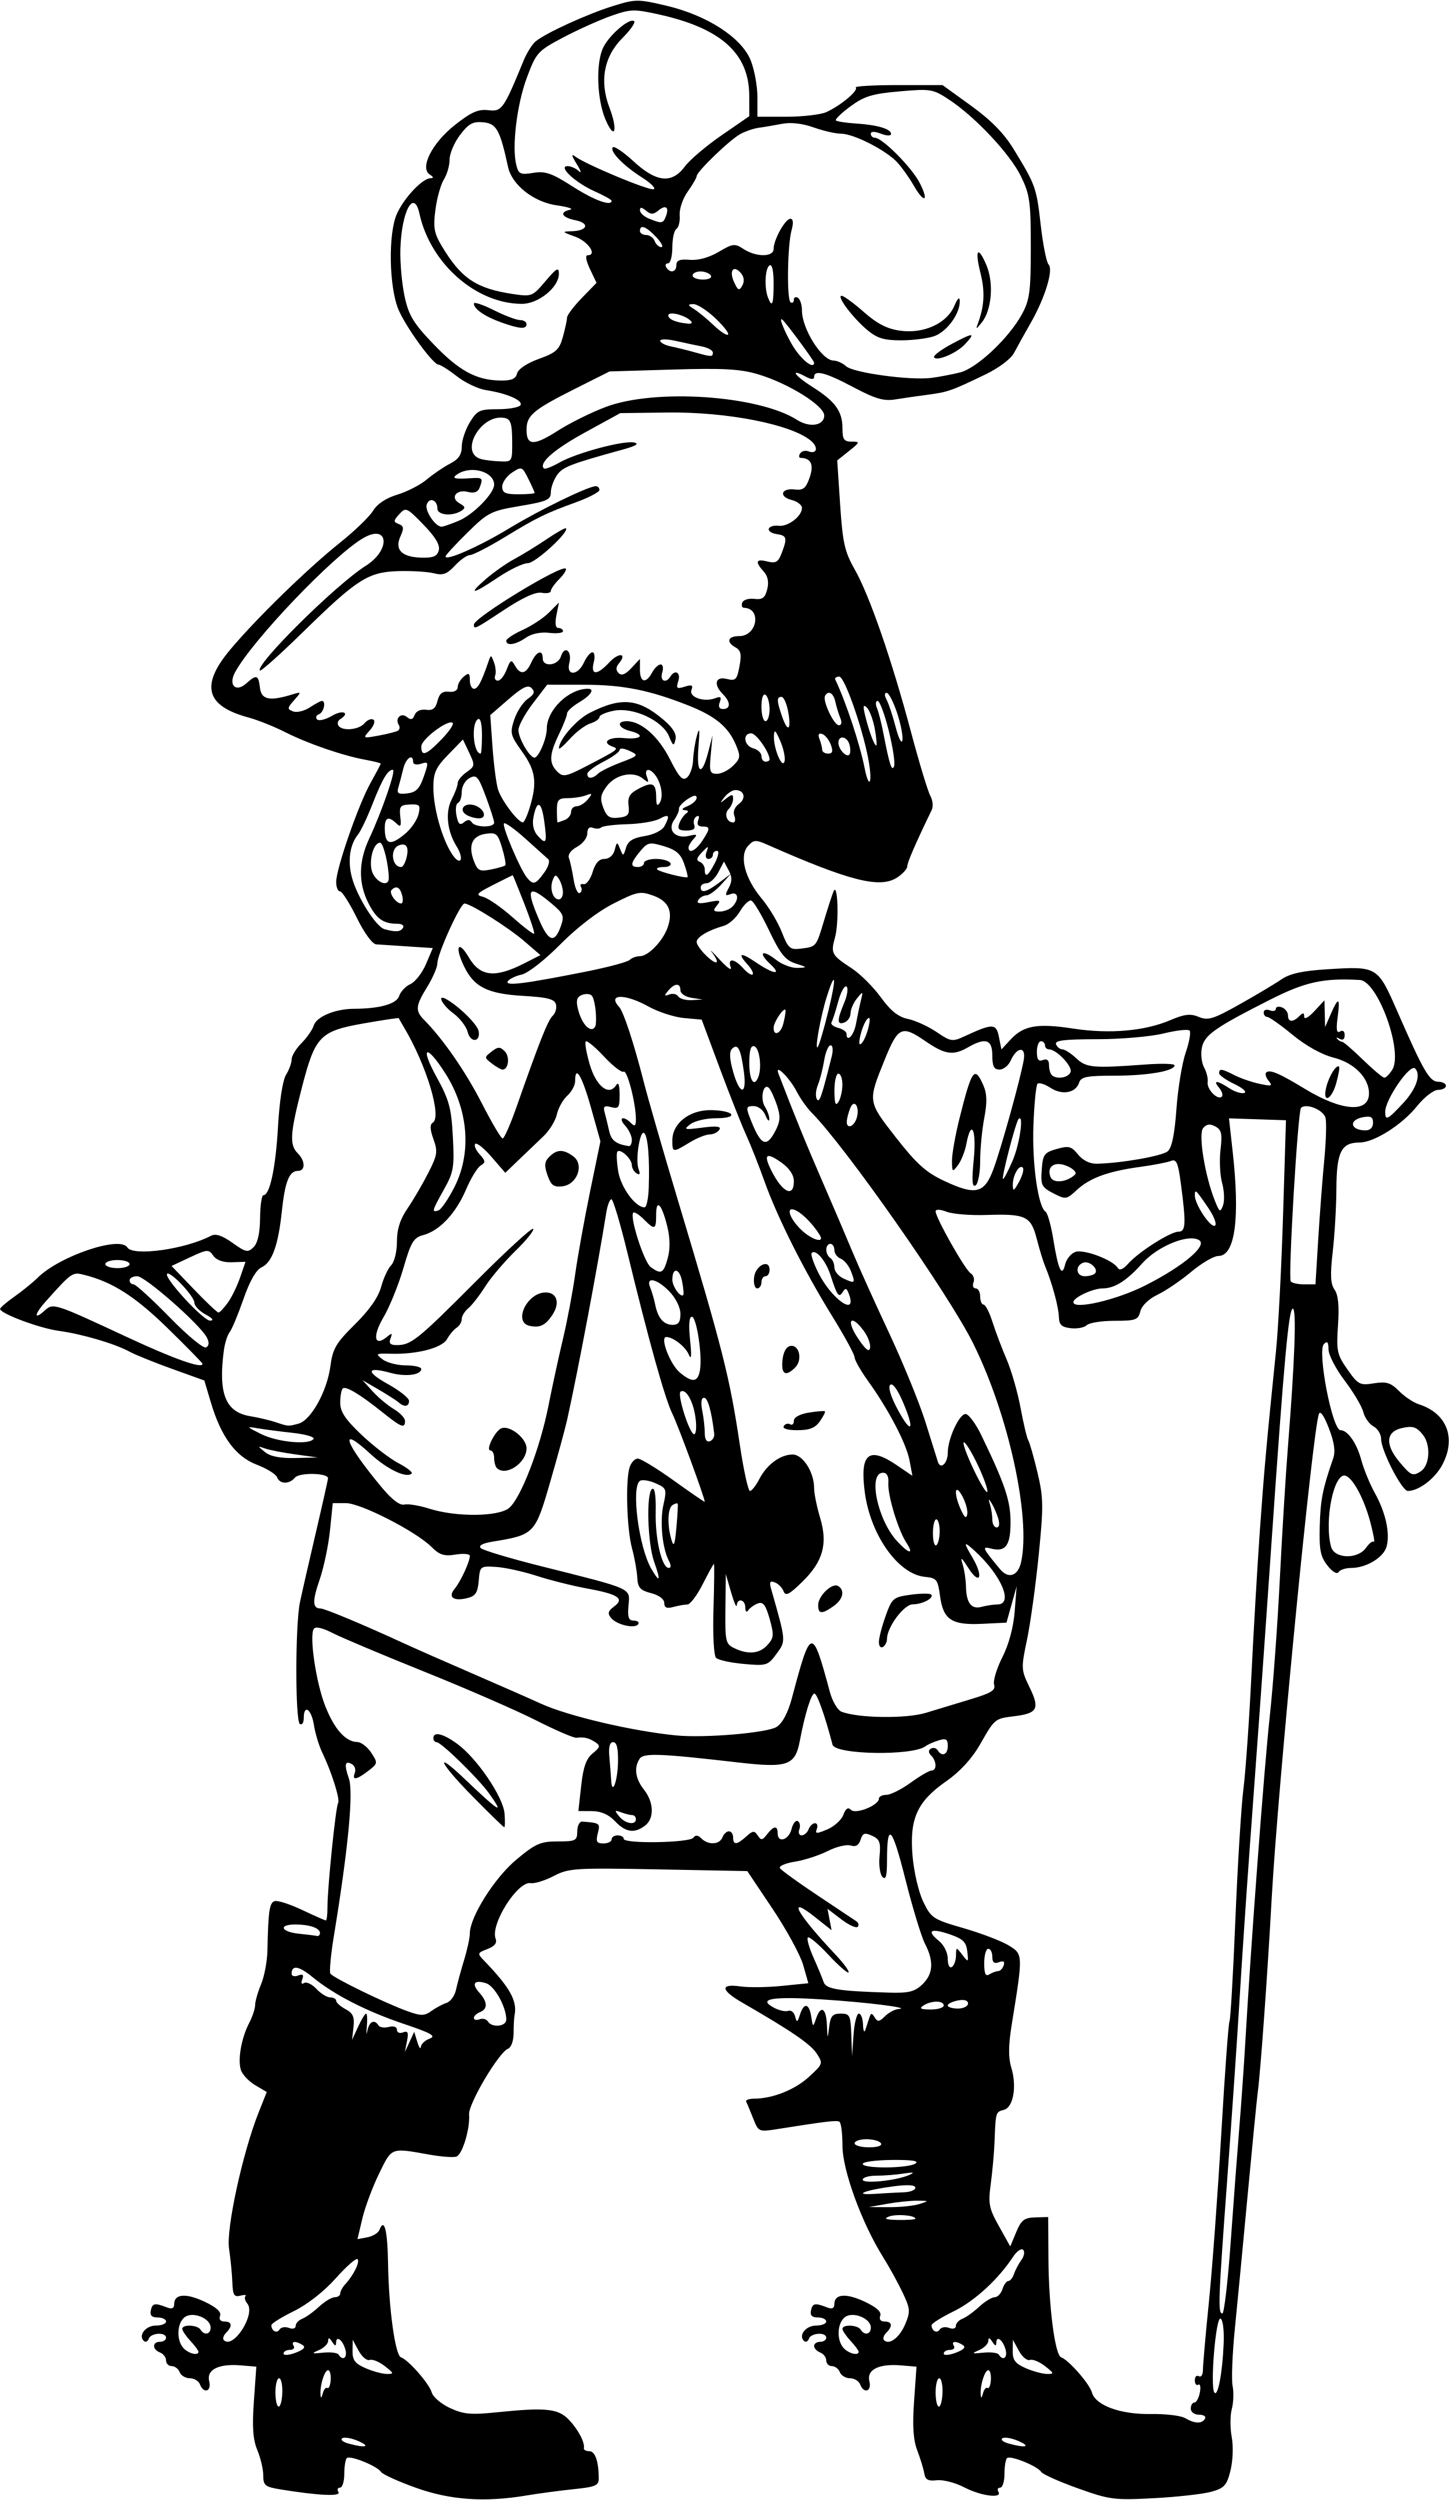 <?xml version="1.0" encoding="UTF-8" standalone="no"?>
<!-- Created with Inkscape (http://www.inkscape.org/) -->

<svg
   xmlns:dc="http://purl.org/dc/elements/1.1/"
   xmlns:cc="http://creativecommons.org/ns#"
   xmlns:rdf="http://www.w3.org/1999/02/22-rdf-syntax-ns#"
   xmlns:svg="http://www.w3.org/2000/svg"
   xmlns="http://www.w3.org/2000/svg"
   xmlns:sodipodi="http://sodipodi.sourceforge.net/DTD/sodipodi-0.dtd"
   xmlns:inkscape="http://www.inkscape.org/namespaces/inkscape"
   id="svg4197"
   version="1.1"
   inkscape:version="0.91 r13725"
   width="335.625"
   height="578.438"
   viewBox="0 0 335.625 578.438"
   sodipodi:docname="ComicCharacter274.svg">
  <defs
     id="defs4201" />
  <sodipodi:namedview
     pagecolor="#ffffff"
     bordercolor="#666666"
     borderopacity="1"
     objecttolerance="10"
     gridtolerance="10"
     guidetolerance="10"
     inkscape:pageopacity="0"
     inkscape:pageshadow="2"
     inkscape:window-width="1600"
     inkscape:window-height="837"
     id="namedview4199"
     showgrid="false"
     inkscape:zoom="1.1582928"
     inkscape:cx="167.8125"
     inkscape:cy="289.21875"
     inkscape:window-x="-8"
     inkscape:window-y="-8"
     inkscape:window-maximized="1"
     inkscape:current-layer="svg4197" />
  <path
     style="fill:#000000"
     d="m 96.2,575.632 c -4.066,-1.46 -7.667,-3.097 -8.002,-3.638 -0.838,-1.355 -7.2,-3.93 -7.923,-3.207 -0.323,0.323 -0.588,1.994 -0.588,3.713 0,1.719 -0.447,3.125 -0.993,3.125 -0.546,0 -0.705,0.465 -0.354,1.034 0.65,1.052 -4.621,0.806 -13.419,-0.626 -3.564,-0.58 -3.984,-0.92 -3.984,-3.227 0,-1.418 -0.616,-4.053 -1.369,-5.855 -1.019,-2.438 -1.224,-5.329 -0.803,-11.3 l 0.566,-8.023 -3.65,-0.299 c -5.12,-0.419 -7.928,1.007 -7.257,3.685 0.593,2.366 -1.276,2.977 -2.148,0.703 -0.297,-0.773 -1.351,-1.406 -2.344,-1.406 -0.992,0 -2.047,-0.633 -2.344,-1.406 C 41.292,548.133 40.462,547.5 39.743,547.5 c -0.718,0 -1.306,-0.588 -1.306,-1.306 0,-0.718 -0.633,-1.549 -1.406,-1.846 -1.822,-0.699 -1.822,-2.473 0,-2.473 0.773,0 1.406,-0.422 1.406,-0.938 0,-1.359 -3.517,-1.153 -4.012,0.234 -0.23,0.645 -0.739,0.874 -1.131,0.509 -1.366,-1.27 0.415,-3.556 2.771,-3.556 1.305,0 2.373,-0.422 2.373,-0.938 0,-0.516 -0.875,-0.938 -1.944,-0.938 -1.363,0 -1.837,-0.49 -1.585,-1.641 0.368,-1.683 0.915,-1.781 3.763,-0.672 1.117,0.435 1.641,0.19 1.641,-0.768 0,-2.383 2.702,-2.606 7.013,-0.58 2.757,1.296 3.951,2.377 3.61,3.267 -0.31,0.809 0.08,1.331 0.996,1.331 1.781,0 1.943,1.064 0.397,2.609 -0.61,0.61 -0.839,1.379 -0.509,1.71 2.169,2.169 7.432,-6.052 5.423,-8.471 -0.537,-0.647 -0.727,-1.425 -0.423,-1.73 0.304,-0.304 -0.227,-0.349 -1.18,-0.1 -1.447,0.378 -1.755,-0.135 -1.862,-3.11 -0.071,-1.96 -0.416,-5.462 -0.768,-7.782 -0.69,-4.549 3.132,-22.126 6.844,-31.477 l 1.889,-4.759 -2.69,-1.589 c -1.479,-0.874 -2.966,-2.461 -3.304,-3.526 -0.763,-2.403 0.129,-7.41 1.936,-10.875 0.751,-1.44 1.368,-3.304 1.371,-4.144 0.003,-0.839 0.624,-3.006 1.38,-4.815 0.756,-1.809 1.415,-5.341 1.466,-7.849 0.182,-9.053 0.461,-10.97 1.652,-11.369 0.666,-0.223 3.525,0.691 6.354,2.03 2.828,1.339 5.312,2.435 5.519,2.435 0.207,0 0.373,-1.371 0.368,-3.047 -0.012,-4.458 1.902,-23.197 2.462,-24.104 0.511,-0.826 -1.465,-7.111 -3.696,-11.756 -0.743,-1.547 -1.6,-4.395 -1.905,-6.328 -0.584,-3.699 -2.345,-4.89 -2.345,-1.585 0,1.062 -0.405,1.68 -0.9,1.374 -1.095,-0.677 -1.086,-22.885 0.011,-28.148 0.43,-2.062 2.067,-9.234 3.636,-15.938 1.57,-6.703 2.859,-12.458 2.866,-12.788 0.024,-1.231 -6.635,-1.365 -7.641,-0.153 -1.33,1.603 -3.526,1.561 -4.156,-0.08 -0.275,-0.716 -2.393,-2.025 -4.707,-2.909 -4.876,-1.862 -8.249,-6.442 -10.623,-14.428 l -1.5,-5.045 -7.477,-2.694 C 35.709,315.267 31.289,313.479 30,312.775 26.614,310.926 19.005,308.685 13.641,307.958 9.122,307.345 -0.026,303.928 0.026,302.871 0.04,302.581 1.547,301.289 3.375,300 c 1.828,-1.289 4.242,-3.251 5.365,-4.36 5.077,-5.014 19.038,-9.728 20.725,-6.998 1.313,2.124 13.454,0.433 19.395,-2.702 1.053,-0.555 2.565,-0.053 4.952,1.645 3.103,2.207 3.577,2.304 4.888,0.993 0.953,-0.953 1.469,-3.267 1.5,-6.734 0.026,-2.905 0.373,-5.281 0.77,-5.281 1.492,0 2.841,-6.347 3.382,-15.904 0.33,-5.843 1.088,-10.725 1.854,-11.954 0.712,-1.142 1.295,-2.743 1.295,-3.558 0,-0.815 1.022,-2.504 2.271,-3.753 1.249,-1.249 2.532,-3.093 2.851,-4.098 0.654,-2.062 4.969,-3.853 9.315,-3.869 5.987,-0.021 9.876,-1.128 10.463,-2.978 0.317,-0.997 1.488,-2.231 2.604,-2.742 1.115,-0.511 2.735,-2.594 3.599,-4.63 l 1.571,-3.702 -2.977,-0.19 c -1.637,-0.105 -4.243,-0.279 -5.79,-0.388 -1.547,-0.109 -3.493,-0.234 -4.324,-0.279 -0.89,-0.048 -2.745,-2.586 -4.512,-6.175 -1.65,-3.352 -3.395,-6.094 -3.879,-6.094 -0.483,0 -0.879,-0.976 -0.879,-2.168 0,-3.078 5.125,-17.849 7.941,-22.888 1.304,-2.334 2.372,-4.354 2.372,-4.489 0,-0.135 -1.582,-0.536 -3.516,-0.89 -5.298,-0.971 -13.343,-3.737 -18.569,-6.386 -2.566,-1.3 -6.396,-2.83 -8.511,-3.4 -9.931,-2.674 -11.201,-7.421 -4.214,-15.746 6.044,-7.201 17.872,-18.713 25.435,-24.754 3.352,-2.677 6.775,-5.987 7.607,-7.355 0.96,-1.578 3.013,-2.937 5.614,-3.717 2.255,-0.676 5.316,-2.252 6.802,-3.502 1.486,-1.25 3.917,-2.902 5.402,-3.67 1.971,-1.019 2.701,-2.086 2.704,-3.95 0.002,-1.405 0.839,-3.925 1.861,-5.601 1.694,-2.778 2.268,-3.047 6.504,-3.047 2.555,0 4.907,-0.423 5.226,-0.939 0.665,-1.076 -3.162,-2.744 -7.97,-3.473 -1.805,-0.274 -4.839,-1.713 -6.742,-3.199 -1.903,-1.486 -3.821,-2.701 -4.26,-2.701 -1.245,0 -7.54,-8.653 -9.266,-12.737 -2.196,-5.196 -2.405,-17.609 -0.372,-22.149 1.667,-3.724 5.924,-8.23 7.798,-8.254 0.756,-0.01 0.704,-0.28 -0.158,-0.826 -2.417,-1.531 0.483,-7.293 5.775,-11.476 3.777,-2.986 5.409,-3.71 7.745,-3.437 3.141,0.367 3.54,-0.192 8.155,-11.434 0.741,-1.805 2.001,-3.823 2.799,-4.485 2.327,-1.93 11.966,-6.336 17.901,-8.182 5.234,-1.628 5.766,-1.631 12.388,-0.07 9.434,2.224 17.392,7.384 19.495,12.64 0.855,2.137 1.555,5.947 1.555,8.467 l 0,4.582 6.797,-0.007 c 3.738,-0.004 7.852,-0.482 9.141,-1.062 3.285,-1.479 7.509,-4.999 6.823,-5.686 -0.315,-0.315 4.075,-0.573 9.755,-0.573 l 10.328,0 6.637,4.797 c 4.629,3.345 7.613,6.395 9.86,10.078 5.062,8.294 5.249,8.82 6.239,17.531 0.515,4.529 1.333,8.632 1.819,9.118 1.174,1.174 -0.842,7.754 -4.141,13.509 -1.418,2.474 -3.148,5.587 -3.845,6.918 -0.742,1.417 -3.506,3.498 -6.668,5.022 -7.834,3.775 -8.714,4.084 -13.37,4.687 -2.32,0.301 -5.701,0.788 -7.512,1.083 -2.618,0.426 -4.591,-0.152 -9.623,-2.822 -6.453,-3.423 -9.115,-4.121 -9.115,-2.387 0,0.645 -0.656,0.619 -1.955,-0.076 -3.8,-2.034 -2.636,-0.27 1.581,2.395 C 193.351,92.882 195,95.159 195,99.115 c 0,2.56 0.352,3.073 2.109,3.077 2.014,0.005 1.986,0.103 -0.608,2.179 l -2.717,2.174 0.68,10.243 c 0.585,8.812 1.054,10.898 3.35,14.931 3.418,6.003 8.558,20.822 13.007,37.5 1.925,7.219 3.96,13.941 4.521,14.939 0.561,0.998 0.701,2.474 0.31,3.281 C 211.913,195.172 210,199.579 210,200.463 c 0,0.581 -1.051,1.745 -2.335,2.586 -3.974,2.604 -10.976,0.833 -30.13,-7.622 -2.61,-1.152 -3.095,-1.115 -4.403,0.33 -2.076,2.294 -0.723,7.519 3.138,12.119 1.685,2.007 3.797,5.521 4.693,7.809 1.464,3.738 1.902,4.126 4.317,3.831 3.7,-0.452 3.622,-0.361 5.44,-6.438 0.892,-2.981 1.891,-6.053 2.221,-6.827 0.988,-2.315 1.293,7.194 0.341,10.642 -1.029,3.728 -0.832,4.093 3.872,7.178 1.959,1.284 4.988,4.299 6.731,6.7 2.287,3.149 4.037,4.544 6.283,5.01 1.712,0.355 4.686,1.713 6.61,3.017 3.32,2.25 3.654,2.298 6.562,0.954 6.457,-2.986 7.25,-2.967 7.881,0.191 l 0.578,2.887 2.145,-2.314 c 2.992,-3.228 6.172,-3.778 14.494,-2.504 8.376,1.282 16.507,0.576 22.439,-1.949 3.309,-1.409 4.66,-1.563 6.61,-0.755 2.136,0.885 3.348,0.512 9.435,-2.908 3.841,-2.158 8.194,-4.755 9.674,-5.772 1.939,-1.333 4.855,-1.984 10.45,-2.333 11.824,-0.738 11.8,-0.752 16.433,9.837 6.031,13.784 7.427,16.181 9.428,16.181 0.979,0 1.78,0.422 1.78,0.938 0,0.516 -0.824,0.938 -1.831,0.938 -1.009,0 -3.185,1.685 -4.849,3.755 -3.495,4.348 -9.956,8.432 -13.342,8.432 -4.19,0 -5.287,2.184 -5.332,10.614 -0.023,4.217 -0.406,10.816 -0.851,14.664 -0.618,5.341 -0.517,7.414 0.426,8.761 0.853,1.218 1.099,3.772 0.796,8.246 -0.404,5.952 -0.225,6.788 2.193,10.235 2.457,3.502 2.867,3.716 6.115,3.197 2.893,-0.463 3.878,-0.16 5.829,1.791 1.291,1.291 3.31,2.652 4.487,3.024 6.582,2.082 8.834,7.856 5.493,14.088 -1.705,3.182 -5.445,6.005 -7.953,6.005 -1.379,0 -6.182,-9.334 -6.182,-12.014 0,-1.091 -0.795,-2.408 -1.767,-2.928 -0.972,-0.52 -2.035,-2.015 -2.363,-3.321 -0.328,-1.306 -2.273,-4.587 -4.323,-7.29 -2.05,-2.703 -3.728,-5.949 -3.73,-7.212 -0.003,-1.692 -0.28,-2.021 -1.051,-1.25 -1.607,1.607 1.921,19.953 3.837,19.953 1.656,0 3.748,2.988 4.783,6.834 0.583,2.165 2,5.627 3.148,7.692 2.492,4.48 3.544,9.182 2.757,12.317 -0.643,2.56 -4.681,5.032 -8.221,5.032 -1.284,0 -2.604,0.436 -2.934,0.969 -0.348,0.563 -1.422,-0.077 -2.562,-1.527 -1.625,-2.065 -1.933,-3.644 -1.785,-9.148 0.163,-6.06 0.67,-8.615 3.098,-15.606 0.578,-1.665 0.291,-3.702 -0.991,-7.031 -1.115,-2.896 -1.996,-4.15 -2.304,-3.281 -1.498,4.217 -9.51,86.408 -10.921,112.031 -0.977,17.746 -2.596,40.243 -3.237,45 -0.209,1.547 -1.247,12.094 -2.307,23.438 -1.06,11.344 -2.403,25.379 -2.985,31.189 -0.581,5.81 -0.817,11.766 -0.523,13.236 0.294,1.47 0.21,3.886 -0.187,5.369 -0.397,1.484 -0.404,4.387 -0.016,6.451 0.396,2.109 0.275,5.494 -0.276,7.724 -0.853,3.455 -1.423,4.095 -4.389,4.935 -1.874,0.531 -7.838,1.204 -13.252,1.497 -9.267,0.501 -10.305,0.367 -17.711,-2.282 -4.327,-1.548 -8.139,-3.253 -8.47,-3.79 -0.834,-1.349 -7.197,-3.92 -7.918,-3.199 -0.323,0.323 -0.588,1.994 -0.588,3.713 0,1.719 -0.447,3.125 -0.993,3.125 -0.546,0 -0.732,0.422 -0.413,0.938 1.022,1.654 -4.024,1.009 -7.898,-1.01 -2.055,-1.071 -4.908,-1.809 -6.34,-1.641 -2.006,0.237 -2.674,-0.123 -2.911,-1.568 -0.169,-1.031 -0.898,-3.421 -1.618,-5.31 -0.943,-2.473 -1.152,-5.671 -0.746,-11.42 l 0.564,-7.985 -3.65,-0.299 c -5.12,-0.419 -7.928,1.007 -7.257,3.685 0.593,2.366 -1.276,2.977 -2.148,0.703 -0.297,-0.773 -1.351,-1.406 -2.344,-1.406 -0.992,0 -2.047,-0.633 -2.344,-1.406 -0.297,-0.773 -1.127,-1.406 -1.846,-1.406 -0.718,0 -1.306,-0.588 -1.306,-1.306 0,-0.718 -0.633,-1.549 -1.406,-1.846 -0.773,-0.297 -1.406,-0.975 -1.406,-1.507 0,-0.532 0.633,-0.967 1.406,-0.967 0.773,0 1.406,-0.422 1.406,-0.938 0,-1.359 -3.517,-1.153 -4.012,0.234 -0.23,0.645 -0.739,0.874 -1.131,0.509 -1.366,-1.27 0.415,-3.556 2.771,-3.556 1.305,0 2.373,-0.422 2.373,-0.938 0,-0.516 -0.875,-0.938 -1.944,-0.938 -1.363,0 -1.837,-0.49 -1.585,-1.641 0.368,-1.683 0.915,-1.781 3.763,-0.672 1.117,0.435 1.641,0.19 1.641,-0.768 0,-2.383 2.702,-2.606 7.013,-0.58 2.757,1.296 3.951,2.377 3.61,3.267 -0.31,0.809 0.08,1.331 0.996,1.331 1.781,0 1.943,1.064 0.397,2.609 -0.61,0.61 -0.839,1.379 -0.509,1.71 1.206,1.206 3.611,-0.622 4.909,-3.729 1.211,-2.897 1.155,-3.557 -0.608,-7.279 -1.066,-2.251 -3.128,-5.991 -4.58,-8.312 C 199.45,514.357 195,502.142 195,496.515 c 0,-2.835 -0.316,-5.337 -0.703,-5.561 -0.652,-0.377 -3.025,-0.096 -14.401,1.706 -4.266,0.676 -4.34,0.643 -5.564,-2.472 -0.682,-1.736 -1.409,-3.473 -1.614,-3.86 -0.205,-0.387 0.611,-0.705 1.814,-0.708 4.3,-0.01 9.449,-2.056 12.719,-5.053 3.254,-2.982 3.291,-3.096 1.761,-5.431 -1.418,-2.163 -5.953,-5.259 -17.215,-11.75 -4.981,-2.871 -5.175,-4.422 -0.469,-3.746 1.934,0.278 6.275,0.226 9.647,-0.115 l 6.131,-0.619 -1.201,-4.219 c -0.661,-2.32 -3.842,-8.158 -7.068,-12.974 l -5.867,-8.755 -20.556,-0.394 c -19.333,-0.371 -20.775,-0.28 -24.248,1.53 -2.031,1.058 -4.426,1.801 -5.323,1.649 -3.036,-0.512 -9.393,9.553 -8.123,12.863 0.378,0.986 -0.233,1.754 -1.903,2.389 -2.304,0.876 -2.361,1.038 -0.899,2.548 6.143,6.344 7.884,9.468 7.17,12.863 -0.109,0.516 -0.201,2.338 -0.205,4.05 -0.004,1.766 -0.564,3.326 -1.293,3.605 -2.116,0.812 -9.206,12.776 -9.015,15.212 0.256,3.255 -1.524,9.209 -2.912,9.742 -0.656,0.252 -3.499,0.046 -6.318,-0.456 -8.97,-1.598 -8.604,-1.737 -11.606,4.41 -1.511,3.094 -3.253,7.771 -3.873,10.394 l -1.126,4.769 2.301,-0.44 c 1.265,-0.242 2.521,-1.014 2.791,-1.717 1.116,-2.907 1.869,0.062 1.99,7.843 0.161,10.374 1.657,21.206 2.989,21.65 1.701,0.567 6.576,6.134 7.116,8.126 0.28,1.031 2.177,2.652 4.217,3.603 3.134,1.46 4.832,1.612 10.954,0.983 11.147,-1.145 14.052,-0.855 16.497,1.651 2.158,2.211 3.831,5.344 3.553,6.654 -0.082,0.387 0.476,0.703 1.24,0.703 1.36,0 2.157,2.245 2.203,6.205 0.02,1.748 -0.671,2.058 -5.769,2.583 -3.186,0.328 -8.112,0.986 -10.948,1.461 -9.712,1.628 -17.673,1.068 -25.675,-1.805 z M 82.969,564.858 c -1.547,-0.682 -3.23,-0.982 -3.741,-0.667 -0.51,0.315 0.122,0.865 1.406,1.222 3.917,1.09 5.314,0.758 2.334,-0.555 z m 152.812,0 c -1.547,-0.682 -3.23,-0.982 -3.741,-0.667 -0.51,0.315 0.122,0.865 1.406,1.222 3.917,1.09 5.314,0.758 2.334,-0.555 z m 43.125,-5.171 c 0.319,-0.516 -0.289,-0.938 -1.351,-0.938 -1.091,0 -1.93,-0.612 -1.93,-1.406 0,-0.773 0.373,-1.406 0.828,-1.406 0.456,0 1.027,-1.042 1.271,-2.315 0.243,-1.273 0.082,-2.092 -0.359,-1.82 -0.441,0.273 -0.802,-0.187 -0.802,-1.021 0,-0.834 0.422,-1.256 0.938,-0.938 0.517,0.32 0.938,-0.353 0.938,-1.501 0,-1.144 0.624,-8.235 1.387,-15.758 0.763,-7.523 2.049,-25.037 2.859,-38.92 0.809,-13.883 1.663,-25.553 1.898,-25.933 0.235,-0.38 0.849,-11.002 1.366,-23.604 0.516,-12.603 1.352,-26.173 1.857,-30.158 0.505,-3.984 1.335,-15.753 1.843,-26.153 0.509,-10.4 1.386,-25.449 1.949,-33.441 0.974,-13.831 1.554,-20.286 3.746,-41.719 0.527,-5.156 1.264,-19.289 1.636,-31.406 l 0.677,-22.031 -6.596,-0.222 -6.596,-0.222 0.858,7.722 c 1.724,15.518 0.542,24.129 -3.312,24.129 -1.049,0 -3.879,1.651 -6.29,3.67 -2.411,2.018 -5.92,4.403 -7.799,5.298 -2.039,0.972 -3.638,2.516 -3.968,3.83 -0.5,1.993 -1.066,2.202 -5.972,2.202 -2.981,0 -5.875,0.455 -6.43,1.011 -0.556,0.556 -2.222,0.872 -3.703,0.703 -2.143,-0.245 -2.706,-0.786 -2.758,-2.651 -0.064,-2.278 -1.6,-7.914 -3.194,-11.719 -0.432,-1.031 -1.298,-3.867 -1.924,-6.301 -1.36,-5.285 -2.525,-5.834 -11.718,-5.527 -3.624,0.121 -7.737,-0.216 -9.141,-0.749 -1.532,-0.582 -2.551,-0.617 -2.551,-0.088 0,1.469 6.836,13.55 8.11,14.331 0.653,0.4 0.949,1.35 0.657,2.109 -0.292,0.76 -0.063,1.381 0.508,1.381 0.571,0 1.038,0.844 1.038,1.875 0,1.031 0.354,1.875 0.787,1.875 0.433,0 1.355,1.793 2.049,3.984 0.694,2.191 2.172,6.102 3.285,8.691 1.113,2.589 2.567,7.651 3.232,11.25 0.665,3.599 1.467,6.965 1.783,7.481 0.316,0.516 1.271,3.863 2.124,7.438 1.392,5.838 1.42,7.797 0.276,19.219 -0.701,6.995 -1.918,15.778 -2.704,19.516 -1.386,6.588 -1.367,6.928 0.619,11.016 2.385,4.909 1.822,5.983 -3.478,6.64 -4.623,0.573 -4.562,0.524 -7.976,6.49 -1.914,3.345 -4.627,6.308 -7.818,8.538 -6.778,4.736 -8.557,8.662 -7.834,17.284 0.312,3.725 1.406,8.411 2.481,10.632 1.829,3.779 2.28,4.074 9.318,6.108 4.068,1.175 8.76,2.967 10.427,3.98 3.378,2.054 3.375,1.984 0.734,18.32 -0.771,4.771 -0.806,7.67 -0.117,9.914 1.343,4.376 0.506,9.249 -1.687,9.823 -1.914,0.501 -1.911,0.488 -2.171,7.27 -0.099,2.578 -0.494,7.012 -0.878,9.853 -0.624,4.62 -0.423,5.657 1.908,9.828 l 2.606,4.663 1.379,-3.319 c 1.158,-2.787 1.861,-3.333 4.387,-3.404 l 3.009,-0.085 0.054,9.514 c 0.063,11.182 1.515,22.472 2.952,22.951 1.701,0.567 6.576,6.134 7.116,8.126 0.81,2.986 6.595,5.109 13.595,4.99 3.388,-0.058 6.97,0.365 7.96,0.94 2.263,1.313 3.867,1.37 4.612,0.164 z M 65.346,553.594 c 0.051,-1.805 -0.287,-3.281 -0.752,-3.281 -0.465,0 -0.845,1.477 -0.845,3.281 0,1.805 0.338,3.281 0.752,3.281 0.413,0 0.794,-1.477 0.845,-3.281 z m 152.812,0 c 0.051,-1.805 -0.287,-3.281 -0.752,-3.281 -0.465,0 -0.845,1.477 -0.845,3.281 0,1.805 0.338,3.281 0.752,3.281 0.413,0 0.794,-1.477 0.845,-3.281 z M 75.774,552.555 c 0.348,0.215 0.693,-0.624 0.767,-1.864 0.074,-1.24 -0.193,-2.254 -0.594,-2.254 -0.819,0 -1.91,3.479 -1.764,5.625 0.067,0.987 0.225,0.913 0.527,-0.246 0.237,-0.909 0.715,-1.476 1.063,-1.262 z m 152.812,0 c 0.348,0.215 0.693,-0.624 0.767,-1.864 0.074,-1.24 -0.193,-2.254 -0.594,-2.254 -0.819,0 -1.91,3.479 -1.764,5.625 0.067,0.987 0.225,0.913 0.527,-0.246 0.237,-0.909 0.715,-1.476 1.063,-1.262 z m 54.645,-10.154 c 0.136,-3.226 -0.176,-5.705 -0.74,-5.893 -1.074,-0.358 -2.398,15.506 -1.425,17.08 0.783,1.267 1.879,-4.401 2.165,-11.187 z M 89.062,547.496 c -1.289,-1.011 -2.866,-1.649 -3.504,-1.419 -0.638,0.23 -1.781,-0.727 -2.541,-2.126 l -1.381,-2.544 -0.038,2.623 c -0.03,2.08 0.594,2.898 3.009,3.948 1.676,0.728 3.891,1.331 4.922,1.34 1.712,0.014 1.672,-0.143 -0.469,-1.822 z m 152.812,0 c -1.289,-1.011 -2.866,-1.649 -3.504,-1.419 -0.638,0.23 -1.781,-0.727 -2.541,-2.126 l -1.381,-2.544 -0.037,2.623 c -0.03,2.08 0.594,2.898 3.009,3.948 1.676,0.728 3.891,1.331 4.922,1.34 1.712,0.014 1.672,-0.143 -0.469,-1.822 z M 70.052,542.631 c -1.619,-1.028 -2.769,-0.928 -2.083,0.181 0.319,0.516 -0.078,0.938 -0.882,0.938 -0.804,0 -1.462,0.385 -1.462,0.856 0,0.473 1.248,0.385 2.786,-0.196 1.872,-0.707 2.41,-1.29 1.641,-1.779 z m 9.904,1.104 c -0.584,-2.234 -2.137,-3.444 -2.157,-1.681 -0.01,0.892 -0.263,0.843 -0.923,-0.179 -0.636,-0.985 -0.913,-1.046 -0.923,-0.204 -0.008,0.661 -0.964,1.617 -2.124,2.123 -1.851,0.808 -1.73,0.881 0.979,0.595 1.698,-0.18 3.305,0.025 3.571,0.455 0.947,1.532 2.063,0.748 1.577,-1.108 z m 142.909,-1.104 c -1.619,-1.028 -2.769,-0.928 -2.083,0.181 0.319,0.516 -0.078,0.938 -0.882,0.938 -0.804,0 -1.462,0.385 -1.462,0.856 0,0.473 1.248,0.385 2.786,-0.196 1.872,-0.707 2.41,-1.29 1.641,-1.779 z m 9.904,1.104 c -0.584,-2.234 -2.137,-3.444 -2.157,-1.681 -0.01,0.892 -0.263,0.843 -0.923,-0.179 -0.636,-0.985 -0.913,-1.046 -0.923,-0.204 -0.008,0.661 -0.964,1.617 -2.124,2.123 -1.851,0.808 -1.73,0.881 0.979,0.595 1.698,-0.18 3.305,0.025 3.571,0.455 0.947,1.532 2.063,0.748 1.577,-1.108 z M 45.938,544.18 c 0,-0.279 -0.844,-1.414 -1.875,-2.521 -1.031,-1.107 -1.875,-2.355 -1.875,-2.773 0,-1.09 3.527,-0.942 4.219,0.177 0.881,1.425 2.344,1.12 2.344,-0.489 0,-2.175 -4.278,-3.83 -6.066,-2.347 -1.733,1.438 -1.874,5.228 -0.262,7.058 1.145,1.301 3.516,1.904 3.516,0.894 z m 152.812,0 c 0,-0.279 -0.844,-1.414 -1.875,-2.521 -1.031,-1.107 -1.875,-2.355 -1.875,-2.773 0,-1.09 3.527,-0.942 4.219,0.177 0.881,1.425 2.344,1.12 2.344,-0.489 0,-2.175 -4.278,-3.83 -6.066,-2.347 -1.733,1.438 -1.874,5.228 -0.262,7.058 1.145,1.301 3.516,1.904 3.516,0.894 z M 66.872,538.662 c 0.898,0.344 1.566,0.145 1.566,-0.466 0,-0.587 0.679,-1.328 1.509,-1.646 0.83,-0.318 2.579,-1.571 3.887,-2.783 1.308,-1.212 2.95,-2.204 3.648,-2.204 0.698,0 1.269,-0.392 1.269,-0.871 0,-0.479 0.527,-1.444 1.172,-2.146 1.944,-2.115 3.442,-5.183 2.83,-5.795 -0.316,-0.316 -2.594,1.689 -5.06,4.456 -2.7,3.029 -6.553,6.044 -9.682,7.575 -2.858,1.399 -5.197,2.863 -5.197,3.255 0,1.319 1.273,1.999 1.886,1.007 0.334,-0.541 1.312,-0.713 2.173,-0.383 z m 152.813,0 c 0.897,0.344 1.566,0.145 1.566,-0.466 0,-0.587 0.679,-1.328 1.509,-1.646 0.83,-0.318 2.579,-1.571 3.887,-2.783 1.308,-1.212 2.921,-2.204 3.585,-2.204 0.663,0 1.474,-0.844 1.801,-1.875 0.327,-1.031 0.939,-1.875 1.36,-1.875 0.421,0 1.013,-0.738 1.316,-1.641 0.303,-0.902 1.076,-2.359 1.717,-3.236 0.641,-0.878 0.818,-1.932 0.393,-2.344 -0.425,-0.411 -1.465,0.307 -2.311,1.596 -3.429,5.225 -8.915,10.262 -13.758,12.631 -2.818,1.379 -5.123,2.827 -5.123,3.219 0,1.319 1.273,1.999 1.886,1.007 0.334,-0.541 1.312,-0.713 2.173,-0.383 z m 65.186,-19.99 c 0.652,-9.152 1.55,-21.07 1.997,-26.484 0.446,-5.414 1.08,-14.484 1.408,-20.156 1.322,-22.875 4.381,-63.531 5.642,-75 0.737,-6.703 1.774,-20.836 2.303,-31.406 0.53,-10.57 1.367,-24.281 1.86,-30.469 1.616,-20.264 2.05,-32.344 1.162,-32.344 -0.942,0 -2.018,11.747 -4.853,52.969 -1.028,14.953 -2.3,33.094 -2.826,40.312 -0.526,7.219 -1.586,21.773 -2.355,32.344 -0.769,10.57 -1.815,26.18 -2.324,34.688 -0.509,8.508 -1.767,26.859 -2.796,40.781 -2.103,28.462 -2.211,31.406 -1.151,31.406 0.412,0 1.282,-7.488 1.934,-16.641 z M 211.875,513.391 c 0,-0.796 -4.464,-1.145 -6.158,-0.481 -1.281,0.502 -0.645,0.728 2.174,0.775 2.191,0.036 3.984,-0.096 3.984,-0.294 z M 212.812,510 c 2.285,-0.732 2.273,-0.751 -0.469,-0.775 -1.547,-0.013 -4.711,0.314 -7.031,0.727 l -4.219,0.751 4.688,0.024 c 2.578,0.013 5.742,-0.314 7.031,-0.727 z m -3.516,-2.725 c 1.418,-0.048 2.578,-0.524 2.578,-1.057 0,-0.626 -1.746,-0.744 -4.922,-0.333 -6.692,0.865 -9.868,2.12 -4.453,1.759 2.32,-0.155 5.379,-0.32 6.797,-0.368 z m 1.172,-4.002 c 1.37,-0.601 1.023,-0.69 -1.289,-0.329 -1.74,0.272 -4.588,0.494 -6.328,0.494 -1.74,0 -3.164,0.414 -3.164,0.92 0,1.027 7.747,0.248 10.781,-1.084 z m 1.406,-2.636 c 0.964,-0.615 -0.73,-0.878 -5.391,-0.838 -3.738,0.032 -6.797,0.442 -6.797,0.911 0,1.133 10.393,1.071 12.188,-0.073 z m -7.969,-4.7 C 203.588,495.422 202.086,495 200.57,495 c -1.516,0 -2.757,0.422 -2.757,0.938 0,0.516 1.501,0.938 3.337,0.938 1.986,0 3.102,-0.38 2.757,-0.938 z m -5.107,-30 c 0.489,0 0.922,1.16 0.963,2.578 0.041,1.418 0.285,1.945 0.543,1.172 0.258,-0.773 0.669,-2.027 0.914,-2.786 0.374,-1.159 0.573,-1.172 1.247,-0.082 0.668,1.081 1.063,1.037 2.36,-0.261 0.857,-0.857 2.266,-1.611 3.132,-1.676 3.286,-0.245 -7.307,-1.578 -17.783,-2.237 -11.495,-0.724 -14.887,-0.135 -11.051,1.918 1.204,0.644 2.7,0.975 3.326,0.735 0.625,-0.24 1.34,0.333 1.588,1.273 0.397,1.505 0.532,1.458 1.129,-0.4 0.922,-2.87 2.125,-2.654 2.608,0.469 0.385,2.486 0.424,2.503 1.109,0.469 1.085,-3.222 2.349,-2.516 2.517,1.406 0.148,3.461 0.156,3.469 0.528,0.469 0.31,-2.5 0.788,-3.047 2.662,-3.047 2.109,0 2.298,0.378 2.458,4.922 l 0.173,4.922 0.344,-4.922 c 0.189,-2.707 0.744,-4.922 1.233,-4.922 z M 96.596,472.5 c 0.394,1.289 0.759,1.803 0.811,1.142 0.051,-0.661 0.974,-1.528 2.051,-1.926 1.567,-0.58 0.399,-1.248 -5.859,-3.353 -8.782,-2.953 -16.318,-6.807 -21.235,-10.86 C 69.192,454.889 67.5,454.616 67.5,456.718 c 0,0.54 0.68,0.722 1.511,0.403 1.097,-0.421 1.357,-0.178 0.948,0.886 -0.345,0.9 -0.177,1.227 0.436,0.848 0.549,-0.339 1.826,0.271 2.838,1.358 1.012,1.086 2.456,1.975 3.209,1.975 0.753,0 1.37,0.351 1.37,0.779 0,0.428 0.977,1.302 2.172,1.941 1.713,0.917 2.101,1.792 1.837,4.143 l -0.335,2.981 1.399,-3.047 c 0.77,-1.676 1.604,-3.047 1.854,-3.047 0.25,0 0.326,1.371 0.168,3.047 -0.158,1.676 -0.103,2.098 0.121,0.938 0.419,-2.166 1.642,-2.765 2.573,-1.26 0.289,0.467 1.368,0.629 2.399,0.359 1.12,-0.293 1.874,-0.028 1.874,0.657 0,0.639 0.628,0.906 1.418,0.603 1.116,-0.428 1.311,-5.6e-4 0.916,2.009 l -0.502,2.553 1.086,-2.344 1.086,-2.344 0.717,2.344 z m 20.592,-5.186 c 0,-2.917 -2.703,-7.777 -4.673,-8.403 -2.759,-0.876 -3.457,0.089 -1.572,2.173 1.934,2.136 1.989,3.809 0.151,4.515 -0.773,0.297 -1.406,0.903 -1.406,1.347 0,0.444 0.59,0.581 1.311,0.305 0.721,-0.277 1.59,-0.053 1.93,0.498 0.947,1.532 4.258,1.194 4.258,-0.435 z m -13.818,-3.866 c 0.908,-0.3 1.887,-1.656 2.176,-3.012 0.289,-1.356 1.128,-4.444 1.865,-6.861 0.737,-2.417 1.34,-5.197 1.34,-6.178 0,-3.806 5.709,-12.873 10.756,-17.083 4.455,-3.716 5.596,-4.219 9.573,-4.219 4.187,0 4.517,-0.171 4.533,-2.344 0.01,-1.289 0.537,-2.302 1.172,-2.25 4.118,0.334 4.17,0.374 3.582,2.719 -0.482,1.92 -0.246,2.344 1.305,2.344 1.041,0 1.893,-0.422 1.893,-0.938 0,-0.516 0.633,-0.938 1.406,-0.938 0.773,0 1.406,0.368 1.406,0.819 0,1.179 15.335,0.914 16.133,-0.279 0.455,-0.68 1.03,-0.626 1.828,0.171 1.594,1.594 4.223,1.464 4.878,-0.242 0.297,-0.773 0.975,-1.406 1.507,-1.406 0.532,0 0.967,0.633 0.967,1.406 0,1.832 0.849,1.777 3.03,-0.197 1.53,-1.385 1.894,-1.417 2.67,-0.234 0.771,1.175 1.076,1.137 2.155,-0.272 1.542,-2.012 2.457,-2.099 2.457,-0.234 0,2.351 2.568,1.569 3.207,-0.976 0.329,-1.31 0.989,-2.14 1.467,-1.845 0.478,0.295 0.631,1.156 0.341,1.913 -0.29,0.757 -0.048,1.376 0.539,1.376 0.587,0 1.31,-0.633 1.607,-1.406 0.297,-0.773 0.962,-1.406 1.477,-1.406 0.516,0 0.707,0.602 0.424,1.338 -0.438,1.142 -0.085,1.157 2.418,0.105 1.612,-0.678 3.288,-2.195 3.723,-3.371 0.553,-1.496 1.088,-1.843 1.777,-1.153 1.097,1.097 6.457,-1.071 6.457,-2.612 0,-0.478 0.78,-0.869 1.734,-0.869 0.954,0 3.481,-1.266 5.617,-2.812 2.135,-1.547 4.308,-2.812 4.828,-2.812 1.255,0 1.208,-2.175 -0.074,-3.457 -0.681,-0.681 -0.703,-1.215 -0.065,-1.609 0.525,-0.324 1.219,-0.161 1.543,0.363 1.001,1.619 2.353,1.053 2.353,-0.985 0,-1.577 -0.394,-1.818 -2.109,-1.292 -1.16,0.356 -2.531,0.968 -3.047,1.361 -2.967,2.261 -20.913,1.962 -21.517,-0.358 -1.718,-6.608 -3.569,-11.836 -4.191,-11.836 -0.739,0 -2.204,4.744 -3.372,10.918 -1.086,5.741 -2.805,6.347 -14.25,5.029 -18.288,-2.106 -21.964,-2.239 -22.857,-0.83 -1.328,2.096 -0.968,4.586 1.03,7.126 2.312,2.94 2.417,6.669 0.234,8.326 -2.456,1.864 -4.478,1.566 -6.933,-1.022 -1.484,-1.565 -3.237,-2.333 -5.347,-2.344 l -3.139,-0.016 0.649,-5.859 c 0.483,-4.36 1.167,-6.278 2.67,-7.493 1.733,-1.401 1.821,-1.766 0.614,-2.564 -1.509,-0.998 -2.626,-1.263 -4.397,-1.042 -0.614,0.077 -4.832,-1.744 -9.375,-4.046 -4.543,-2.302 -16.121,-7.343 -25.729,-11.204 -9.608,-3.86 -19.183,-7.893 -21.277,-8.961 -2.472,-1.261 -4.02,-1.599 -4.414,-0.962 -1.05,1.7 0.535,12.386 2.635,17.756 2.112,5.403 4.73,8.354 7.457,8.406 0.89,0.017 2.339,1.131 3.22,2.475 1.552,2.369 1.532,2.497 -0.682,4.198 -2.732,2.1 -3.811,2.267 -3.127,0.485 0.277,-0.721 0.025,-1.607 -0.561,-1.969 -1.711,-1.058 -1.96,-0.052 -0.806,3.26 1.097,3.146 -0.148,16.192 -3.48,36.477 -0.71,4.325 -1.07,8.222 -0.8,8.66 0.588,0.951 12.711,6.858 17.853,8.7 3.127,1.12 3.9,1.114 5.512,-0.042 1.031,-0.739 2.618,-1.59 3.526,-1.89 z m 5.947,-47.841 c -7.618,-7.742 -9.016,-10.872 -1.781,-3.985 8.145,7.753 9.278,8.435 5.738,3.457 -2.489,-3.5 -11.137,-11.953 -12.229,-11.953 -0.403,0 -0.733,-0.422 -0.733,-0.938 0,-1.607 2.317,-1.034 5.592,1.382 4.545,3.353 10.573,12.251 10.874,16.052 0.139,1.755 0.113,3.192 -0.059,3.192 -0.172,0 -3.503,-3.243 -7.403,-7.207 z M 218.438,464.062 c 0,-1.191 -2.845,-1.191 -4.688,0 -1.067,0.69 -0.671,0.912 1.641,0.923 1.676,0.008 3.047,-0.408 3.047,-0.923 z m 5.625,-0.456 c 0,-0.731 -0.866,-0.994 -2.344,-0.711 -1.289,0.246 -2.344,0.768 -2.344,1.159 0,0.391 1.055,0.711 2.344,0.711 1.289,0 2.344,-0.522 2.344,-1.159 z m -10.607,-4.395 c 2.553,-2.398 2.755,-5.361 0.644,-9.443 -0.839,-1.623 -2.892,-8.381 -4.562,-15.019 -3.072,-12.213 -4.225,-13.351 -4.225,-4.173 0,3.524 -0.277,4.521 -1.044,3.755 -0.574,-0.574 -0.882,-2.744 -0.683,-4.822 0.303,-3.182 0.032,-3.928 -1.719,-4.726 -1.723,-0.785 -2.181,-0.627 -2.673,0.924 -0.409,1.287 -1.127,1.702 -2.3,1.33 -0.938,-0.298 -3.33,0.281 -5.315,1.287 -1.985,1.006 -5.404,2.113 -7.597,2.46 -2.194,0.347 -3.749,1.019 -3.456,1.493 0.293,0.474 4.173,3.284 8.623,6.245 4.45,2.961 8.524,5.677 9.054,6.036 0.53,0.359 0.67,0.945 0.313,1.303 -0.358,0.358 -2.075,-0.436 -3.816,-1.764 l -3.165,-2.414 0.474,2.478 0.474,2.478 -3.897,-3.086 c -6.62,-5.243 -4.178,-0.797 4.794,8.725 1.909,2.027 3.272,3.884 3.028,4.128 -0.244,0.244 -2.342,-1.596 -4.663,-4.087 -2.321,-2.492 -4.46,-4.29 -4.753,-3.997 -0.294,0.294 0.288,2.373 1.293,4.621 1.005,2.248 2.061,4.802 2.347,5.675 0.539,1.645 3.367,2.107 15.091,2.463 4.567,0.139 5.954,-0.196 7.734,-1.869 z m 17.56,-3.103 c 0.473,-0.007 1.058,-0.609 1.3,-1.336 0.303,-0.909 -0.039,-1.137 -1.094,-0.733 -1.1,0.422 -1.534,0.067 -1.534,-1.257 0,-1.015 -0.422,-1.846 -0.938,-1.846 -0.516,0 -0.938,1.501 -0.938,3.337 0,2.441 0.315,3.137 1.172,2.592 0.645,-0.409 1.559,-0.751 2.031,-0.758 z m -9.736,-3.585 c 0.029,-2.037 0.042,-2.038 1.473,-0.179 1.393,1.81 1.433,1.782 1.142,-0.797 -0.245,-2.17 -1,-2.911 -4.016,-3.942 -4.429,-1.515 -5.524,-0.905 -2.614,1.454 1.226,0.994 2.109,2.75 2.109,4.193 0,1.417 0.403,2.234 0.938,1.904 0.516,-0.319 0.951,-1.504 0.967,-2.633 z M 74.062,447.288 c 0,-1.141 -2.407,-1.975 -5.702,-1.975 -3.977,0 -3.356,1.697 0.78,2.13 1.934,0.202 3.832,0.439 4.219,0.525 0.387,0.087 0.703,-0.219 0.703,-0.68 z m 73.125,-26.35 c 0,-0.516 -0.387,-0.938 -0.861,-0.938 -0.473,0 -1.634,-0.29 -2.578,-0.644 -1.512,-0.567 -1.563,-0.455 -0.431,0.938 1.407,1.729 3.87,2.139 3.87,0.644 z m -4.143,-13.193 c 0.066,-3.186 -0.278,-4.62 -1.108,-4.62 -0.823,0 -1.103,1.112 -0.884,3.516 0.176,1.934 0.363,4.324 0.416,5.313 0.195,3.681 1.484,0.239 1.577,-4.209 z m 36.728,-8.158 c 1.364,-0.885 2.615,-3.247 3.523,-6.651 4.43,-16.622 4.683,-16.662 8.8,-1.391 0.576,2.138 1.782,4.176 2.68,4.529 3.831,1.507 14.991,1.657 19.532,0.263 2.53,-0.777 7.232,-2.203 10.449,-3.168 4.674,-1.402 5.748,-2.073 5.346,-3.341 -0.277,-0.873 0.578,-3.72 1.899,-6.328 1.505,-2.97 2.574,-6.931 2.862,-10.604 l 0.46,-5.863 -1.177,4.219 -1.177,4.219 -5.627,0.273 c -7.08,0.344 -9.024,-0.944 -9.761,-6.466 -0.507,-3.798 -0.78,-4.142 -3.507,-4.406 -6.163,-0.598 -12.598,-9.659 -13.906,-19.58 -1.179,-8.947 0.881,-10.691 7.397,-6.263 l 3.626,2.464 -0.663,-3.535 c -0.734,-3.914 -4.812,-11.729 -9.596,-18.393 -1.716,-2.389 -3.119,-4.856 -3.119,-5.482 0,-0.626 -2.317,-4.883 -5.148,-9.461 -6.523,-10.545 -12.733,-22.908 -15.741,-31.337 -1.288,-3.609 -3.208,-8.461 -4.267,-10.781 -1.059,-2.32 -3.796,-9.246 -6.082,-15.391 l -4.157,-11.172 -4.099,-0.374 c -2.255,-0.206 -5.945,-1.401 -8.202,-2.656 -5.461,-3.038 -9.637,-2.971 -6.794,0.108 1.02,1.105 3.431,8.465 5.727,17.484 0.958,3.764 4.528,16.126 7.934,27.469 10.393,34.623 11.904,40.598 14.283,56.484 0.869,5.801 1.913,10.547 2.32,10.547 0.407,0 1.382,-1.24 2.166,-2.756 1.74,-3.364 4.886,-5.682 7.714,-5.682 2.367,0 4.972,4.072 4.972,7.773 0,1.233 0.622,4.308 1.382,6.833 1.829,6.077 0.694,10.151 -4.142,14.874 -3.015,2.944 -3.85,3.362 -4.312,2.158 -0.315,-0.821 -1.224,-1.743 -2.02,-2.048 -1.133,-0.435 -1.315,-0.094 -0.842,1.568 3.468,12.171 3.449,11.937 1.231,14.96 -1.995,2.72 -2.299,2.814 -7.578,2.343 -3.024,-0.27 -5.911,-0.902 -6.414,-1.405 -0.525,-0.525 -0.778,-5.348 -0.595,-11.33 0.176,-5.729 0.222,-10.415 0.101,-10.414 -0.12,6.3e-4 -1.287,2.111 -2.594,4.689 -1.306,2.578 -2.896,4.693 -3.531,4.7 -0.636,0.007 -2.105,0.267 -3.265,0.578 -1.539,0.413 -2.109,0.163 -2.109,-0.924 0,-0.893 -1.219,-1.804 -3.047,-2.277 -2.526,-0.653 -3.072,-1.266 -3.192,-3.579 -0.08,-1.535 -0.63,-4.594 -1.224,-6.797 -1.209,-4.49 -1.539,-15.635 -0.555,-18.736 0.354,-1.115 1.204,-2.028 1.888,-2.028 0.684,0 4.453,2.302 8.374,5.115 3.921,2.813 7.13,5.012 7.13,4.886 0,-0.912 -6.171,-17.693 -7.471,-20.314 -1.724,-3.478 -5.454,-16.82 -10.419,-37.266 C 143.576,283.09 141.907,277.5 141.525,277.5 c -0.382,0 -0.914,1.371 -1.183,3.047 -2.053,12.805 -6.648,37.108 -9.085,48.047 -0.459,2.062 -2.24,8.587 -3.956,14.5 -3.443,11.861 -3.632,12.055 -13.282,13.631 -2.342,0.382 -3.315,0.917 -2.731,1.501 0.499,0.499 6.776,2.38 13.95,4.181 21.517,5.401 20.595,4.987 20.236,9.086 -0.241,2.75 0.024,3.509 1.227,3.509 0.844,0 1.309,0.365 1.033,0.812 -0.705,1.141 -4.956,0.184 -6.282,-1.414 -0.874,-1.053 -0.732,-1.607 0.674,-2.646 2.508,-1.851 1.014,-2.859 -6.189,-4.175 -3.352,-0.612 -8.63,-1.936 -11.73,-2.941 -3.1,-1.006 -7.319,-1.933 -9.375,-2.06 -3.675,-0.228 -3.744,-0.174 -4.024,3.195 -0.23,2.756 -0.743,3.542 -2.621,4.013 -3.197,0.802 -4.577,-0.197 -2.96,-2.142 1.397,-1.681 3.524,-6.284 3.524,-7.626 0,-0.459 -1.479,-0.595 -3.286,-0.301 -2.656,0.431 -3.722,0.096 -5.563,-1.744 -3.6,-3.6 -16.399,-10.157 -19.827,-10.157 l -3.05,0 -0.649,6.328 c -0.357,3.48 -1.434,8.602 -2.393,11.38 -1.72,4.983 -1.666,6.667 0.213,6.667 0.948,0 10,3.78 19.086,7.971 2.578,1.189 9.75,4.351 15.938,7.027 6.188,2.676 13.359,5.83 15.938,7.009 6.301,2.882 21.157,6.37 31.406,7.373 6.563,0.643 21.075,-0.596 23.209,-1.981 z m 23.661,-19.609 c -0.003,-0.933 0.696,-3.652 1.553,-6.042 1.48,-4.129 1.769,-4.375 5.783,-4.925 2.324,-0.319 4.461,-0.344 4.748,-0.056 0.789,0.789 -1.963,2.265 -4.252,2.281 -2.03,0.014 -5.952,5.274 -5.952,7.981 0,0.714 -0.422,1.558 -0.938,1.877 -0.516,0.319 -0.94,-0.184 -0.942,-1.117 z M 189.375,371.395 c 0,-2.133 3.269,-5.241 4.628,-4.401 1.629,1.007 1.139,3.111 -1.087,4.671 -2.719,1.904 -3.541,1.841 -3.541,-0.27 z m -7.959,-41.411 c 0.324,-0.524 0.982,-0.71 1.462,-0.413 0.48,0.297 0.873,-0.063 0.873,-0.8 0,-0.817 1.35,-1.558 3.466,-1.901 1.907,-0.309 3.584,-0.445 3.728,-0.3 0.144,0.144 -0.385,1.186 -1.176,2.315 -1.072,1.531 -2.392,2.053 -5.19,2.053 -2.303,0 -3.525,-0.368 -3.163,-0.953 z m -0.303,-15.211 c 0.184,-1.899 0.864,-3.147 1.813,-3.327 2.071,-0.392 2.9,3.219 1.143,4.976 -2.216,2.216 -3.272,1.626 -2.956,-1.649 z m -6.565,-19.218 c 0.321,-2.778 3.578,-4.342 3.578,-1.717 0,0.811 -0.422,1.475 -0.938,1.475 -0.516,0 -0.938,0.633 -0.938,1.406 0,0.773 -0.45,1.406 -1,1.406 -0.55,0 -0.866,-1.157 -0.703,-2.57 z M 155.625,263.864 c 0,-3.906 3.886,-6.989 8.808,-6.989 2.313,0 4.467,0.422 4.785,0.938 0.352,0.57 -1.024,0.938 -3.515,0.938 -2.252,0 -4.914,0.623 -5.915,1.385 -1.658,1.262 -1.412,1.332 2.78,0.79 3.366,-0.435 4.42,-0.304 3.929,0.49 -0.369,0.597 -1.384,1.087 -2.256,1.089 -0.872,0.002 -2.967,0.846 -4.655,1.875 -3.881,2.367 -3.962,2.356 -3.962,-0.515 z m 22.013,116.781 c 1.49,-1.647 1.548,-2.324 0.511,-6.025 -0.906,-3.235 -1.512,-4.043 -2.706,-3.604 -0.846,0.311 -1.848,1.019 -2.227,1.572 -0.415,0.606 -0.694,0.354 -0.703,-0.635 -0.016,-1.852 -1.839,-2.283 -1.981,-0.469 -0.051,0.645 -0.642,-0.727 -1.314,-3.047 l -1.222,-4.219 -0.092,8.06 c -0.085,7.477 0.06,8.133 2.017,9.077 3.249,1.567 5.874,1.325 7.716,-0.711 z m 53.221,-9.382 c 3.804,-0.03 0.939,-6.775 -5.281,-12.435 -2.567,-2.336 -2.643,-2.069 -0.464,1.625 2.602,4.41 1.704,6.571 -0.981,2.359 -1.573,-2.468 -1.907,-2.7 -1.346,-0.938 0.41,1.289 0.769,3.609 0.798,5.156 0.072,3.893 1.235,5.425 3.629,4.782 1.102,-0.296 2.742,-0.543 3.644,-0.55 z m -79.454,-9.892 c -1.535,-4.31 -1.85,-15.985 -0.455,-16.847 0.609,-0.376 0.903,1.575 0.82,5.433 -0.134,6.19 1.433,12.856 3.023,12.856 0.558,0 0.572,-0.62 0.036,-1.641 -1.532,-2.918 -2.137,-9.119 -1.266,-12.994 0.807,-3.591 0.717,-3.838 -1.804,-4.954 -1.459,-0.646 -3.085,-0.908 -3.613,-0.581 -2.112,1.305 -0.31,15.342 2.616,20.375 2.002,3.443 2.239,2.835 0.642,-1.648 z m 84.961,0.025 c 2.244,-10.488 -2.982,-34.215 -11.148,-50.614 -5.676,-11.398 -29.458,-45.348 -37.349,-53.318 -1.086,-1.097 -2.64,-3.291 -3.454,-4.875 -1.645,-3.204 -5.205,-6.7 -4.227,-4.15 3.743,9.756 6.375,16.212 10.127,24.844 2.465,5.672 5.622,13.055 7.014,16.406 1.393,3.352 5.2,11.789 8.461,18.75 3.261,6.961 7.05,16.242 8.42,20.625 1.37,4.383 2.667,8.523 2.883,9.2 0.603,1.891 2.281,0.339 2.281,-2.11 0,-3.209 2.643,-8.965 4.116,-8.965 0.703,0 2.349,2.215 3.657,4.922 5.471,11.322 6.758,15.15 6.758,20.114 0,5.44 -1.145,6.971 -4.557,6.093 -2.145,-0.552 -1.967,-0.151 2.114,4.765 1.966,2.369 4.2,1.601 4.903,-1.687 z m 79.837,-3.264 c 0.72,-1.028 1.529,-1.649 1.797,-1.381 0.269,0.269 -0.074,-1.679 -0.761,-4.327 -1.406,-5.419 -4.012,-10.358 -5.777,-10.946 -2.684,-0.894 -4.995,10.357 -3.372,16.414 0.758,2.827 6.188,2.988 8.112,0.24 z m -106.42,-1.178 c -1.928,-2.968 -4.358,-11.037 -4.164,-13.828 0.106,-1.531 -0.325,-2.344 -1.244,-2.344 -3.539,0 -1.277,10.931 3.279,15.847 2.774,2.993 3.981,3.177 2.129,0.325 z m -52.919,-9 c -0.097,-0.181 -0.626,-0.05 -1.176,0.29 -1.151,0.712 -1.289,4.595 -0.284,8.007 0.553,1.877 0.784,1.318 1.163,-2.812 0.26,-2.836 0.394,-5.304 0.297,-5.485 z M 217.5,354.32 c 0,-1.516 -0.352,-2.757 -0.781,-2.757 -0.43,0 -0.781,1.458 -0.781,3.24 0,1.782 0.352,3.023 0.781,2.757 0.43,-0.266 0.781,-1.724 0.781,-3.24 z m 13.544,-2.992 c -0.355,-1.16 -1.048,-2.742 -1.54,-3.516 -0.714,-1.122 -0.786,-1.059 -0.355,0.311 0.297,0.945 0.54,2.527 0.54,3.516 0,0.989 0.45,1.798 1.001,1.798 0.604,0 0.745,-0.836 0.355,-2.109 z m -8.291,-5.102 c -1.774,-3.273 -2.053,-0.649 -0.332,3.128 0.842,1.849 1.252,2.138 1.465,1.036 0.162,-0.842 -0.347,-2.716 -1.132,-4.164 z m -104.951,2.737 c 2.698,-2.164 7.201,-13.814 9.14,-23.651 0.864,-4.383 2.376,-11.344 3.359,-15.469 0.983,-4.125 2.259,-10.875 2.835,-15 0.576,-4.125 2.126,-12.731 3.444,-19.125 l 2.397,-11.625 -2.196,-7.828 c -2.063,-7.355 -3.656,-10.012 -3.656,-6.098 0,0.951 -0.82,2.472 -1.822,3.378 -1.002,0.907 -2.085,2.849 -2.408,4.316 -0.322,1.467 -1.717,3.742 -3.1,5.056 -1.383,1.314 -3.938,3.757 -5.677,5.428 l -3.163,3.039 -3.165,-3.661 c -1.741,-2.014 -3.444,-3.383 -3.784,-3.042 -0.341,0.341 0.112,1.427 1.006,2.415 1.39,1.536 1.429,1.91 0.264,2.584 -0.749,0.433 -2.287,2.953 -3.418,5.6 -2.353,5.505 -6.103,9.496 -9.868,10.503 -2.267,0.606 -2.852,1.579 -4.628,7.69 -1.118,3.848 -3.195,8.963 -4.614,11.368 -2.593,4.392 -2.113,6.938 0.846,4.482 1.143,-0.949 1.283,-0.881 0.796,0.388 -0.436,1.136 -0.057,1.539 1.446,1.539 3.319,0 4.822,-1.209 18.212,-14.645 7.033,-7.058 13.043,-12.577 13.355,-12.265 0.312,0.312 -1.533,2.613 -4.1,5.113 -2.567,2.5 -5.723,6.219 -7.014,8.263 -1.291,2.044 -3.037,4.29 -3.88,4.99 -0.844,0.7 -1.534,1.833 -1.534,2.518 0,0.685 -0.527,1.582 -1.172,1.995 -0.645,0.412 -1.637,1.589 -2.206,2.615 -1.145,2.066 -6.958,3.588 -13.029,3.412 -3.506,-0.102 -3.631,-0.018 -1.93,1.291 1.001,0.77 3.427,1.4 5.391,1.4 1.964,0 3.571,0.373 3.571,0.828 0,1.405 -3.628,1.867 -7.11,0.906 -5.529,-1.527 -5.832,-0.306 -0.638,2.575 2.7,1.497 4.914,3.25 4.922,3.894 0.016,1.35 -1.084,1.528 -2.377,0.384 -0.49,-0.433 -2.578,-1.773 -4.641,-2.977 l -3.75,-2.189 2.344,2.589 c 1.289,1.424 3.504,3.276 4.922,4.116 1.418,0.84 2.578,2.069 2.578,2.731 0,1.812 -0.846,1.498 -5.06,-1.877 -5.382,-4.31 -8.689,-6.295 -9.364,-5.62 -0.317,0.317 -0.576,1.802 -0.576,3.301 0,2.069 1.185,3.849 4.922,7.395 2.707,2.569 6.545,5.52 8.528,6.56 1.984,1.039 3.374,2.121 3.091,2.405 -1.18,1.18 -5.672,-0.96 -9.584,-4.566 -7.468,-6.884 -6.013,-2.629 2.667,7.8 2.332,2.801 4.183,4.21 5.202,3.956 0.87,-0.217 3.479,0.21 5.8,0.948 6.159,1.959 15.904,1.888 18.426,-0.134 z M 115,339.688 c -0.344,-0.344 -0.625,-1.398 -0.625,-2.344 0,-0.945 -0.382,-1.719 -0.849,-1.719 -1.196,0 1.058,-4.553 2.539,-5.129 1.948,-0.758 5.81,2.315 5.81,4.623 0,3.42 -4.82,6.623 -6.875,4.569 z m 7.578,-32.898 c -3.873,-0.86 -0.564,-7.727 3.724,-7.727 2.615,0 3.371,2.424 1.6,5.127 -1.635,2.496 -2.936,3.131 -5.324,2.6 z m 4.148,-34.849 c -0.791,-2.268 -0.704,-3.141 0.426,-4.27 1.767,-1.767 3.228,-1.794 5.538,-0.105 2.604,1.904 0.921,6.538 -2.519,6.94 -2.002,0.234 -2.633,-0.236 -3.445,-2.565 z m 99.612,67.078 c -1.372,-2.897 -2.822,-5.268 -3.223,-5.268 -0.401,0 0.587,2.774 2.195,6.165 1.608,3.391 3.058,5.761 3.223,5.268 0.164,-0.493 -0.824,-3.267 -2.195,-6.165 z m 102.477,1.468 c 2.144,-1.362 2.428,-6.152 0.506,-8.526 -1.459,-1.802 -2.301,-2.072 -4.765,-1.531 -3.804,0.836 -4.018,3.834 -0.566,7.936 2.591,3.079 3.019,3.267 4.824,2.12 z M 68.438,336.547 c -2.836,-0.389 -6,-1.001 -7.031,-1.36 -1.849,-0.643 -1.849,-0.632 -0.055,0.83 1.226,0.999 3.52,1.443 7.031,1.36 l 5.211,-0.123 -5.156,-0.707 z m 4.14,-3.606 c 0.275,-0.445 -1.915,-1.072 -4.867,-1.392 -2.952,-0.321 -6.632,-0.802 -8.179,-1.071 -2.555,-0.443 -2.469,-0.318 0.938,1.368 3.823,1.892 11.204,2.559 12.108,1.095 z m 92.738,-1.163 c -0.614,-5.24 -1.487,-8.34 -2.35,-8.34 -0.634,0 -0.793,1.096 -0.426,2.93 0.322,1.611 0.586,3.967 0.586,5.234 0,1.437 0.441,2.15 1.172,1.895 0.645,-0.225 1.103,-0.999 1.019,-1.719 z m -4.326,-3.69 c -0.517,-3.852 -2.212,-6.846 -3.445,-6.084 -0.893,0.552 2.052,9.842 3.126,9.859 0.455,0.007 0.598,-1.692 0.319,-3.774 z m 47.992,-3.695 c -1.269,-2.95 -2.403,-4.471 -2.936,-3.938 -0.533,0.533 0.146,2.747 1.759,5.733 3.224,5.969 4.005,4.777 1.177,-1.795 z m -139.87,5.024 c 2.853,-0.765 6.589,-7.486 7.35,-13.225 0.549,-4.141 1.28,-5.392 5.703,-9.76 3.34,-3.299 5.41,-6.262 6.06,-8.674 0.543,-2.015 1.586,-4.263 2.319,-4.996 0.746,-0.746 1.332,-3.14 1.332,-5.442 0,-2.884 0.725,-5.171 2.432,-7.667 1.337,-1.956 3.499,-5.651 4.804,-8.209 2.127,-4.17 2.253,-4.983 1.216,-7.85 -0.808,-2.236 -0.855,-3.384 -0.156,-3.816 2.168,-1.34 -1.493,-13.423 -6.703,-22.119 -0.618,-1.031 -1.14,-1.962 -1.16,-2.068 -0.02,-0.106 -3.605,0.43 -7.967,1.192 -10.281,1.795 -11.379,2.92 -14.451,14.807 -2.758,10.673 -2.929,13.32 -0.983,15.266 1.796,1.796 1.815,4.085 0.033,4.085 -1.998,0 -2.985,2.494 -3.71,9.375 -0.829,7.867 -2.258,11.811 -4.687,12.933 -1.265,0.585 -2.736,3.161 -4.191,7.343 -1.233,3.543 -2.668,6.984 -3.188,7.646 -0.52,0.662 -1.127,2.56 -1.348,4.219 -1.335,10.012 0.365,14.282 6.068,15.236 1.937,0.324 4.577,0.943 5.866,1.376 3.016,1.012 2.92,1.006 5.361,0.352 z m 92.929,-12.548 c 0.516,-3.536 -0.835,-12.181 -1.903,-12.181 -0.632,0 -0.777,1.91 -0.41,5.391 0.393,3.731 0.298,4.76 -0.308,3.343 -0.786,-1.839 -3.63,-4.046 -5.213,-4.046 -1.52,0 0.894,6.315 3.134,8.198 2.966,2.493 4.262,2.298 4.7,-0.704 z M 46.875,315.581 c 0,-0.196 -3.613,-3.888 -8.028,-8.203 -7.581,-7.409 -12.802,-10.743 -19.414,-12.398 -2.682,-0.671 -2.82,-0.575 -8.886,6.208 -2.607,2.915 -2.781,4.399 -0.247,2.106 2.034,-1.841 2.06,-1.833 19.232,6.157 10.797,5.024 17.344,7.338 17.344,6.131 z m 153.111,-7.556 c -2.959,-4.064 -4.281,-2.712 -1.483,1.517 1.809,2.733 2.681,3.449 2.889,2.37 0.164,-0.85 -0.469,-2.599 -1.406,-3.887 z M 47.843,309.432 C 46.229,306.416 33.582,295.312 31.761,295.312 30.792,295.312 30,295.734 30,296.25 c 0,0.516 0.412,0.938 0.915,0.938 0.503,0 4.259,3.426 8.345,7.612 4.217,4.32 7.877,7.336 8.463,6.974 0.698,-0.431 0.737,-1.19 0.12,-2.343 z M 157.5,304.036 c 0,-1.465 -1.059,-3.632 -2.519,-5.156 -2.868,-2.994 -5.586,-3.592 -4.492,-0.989 0.379,0.902 0.903,2.695 1.164,3.984 0.639,3.16 1.971,4.688 4.087,4.688 1.287,0 1.76,-0.68 1.76,-2.527 z M 47.578,304.151 C 46.16,303.382 45,302.166 45,301.448 c 0,-1.476 -5.602,-7.409 -6.319,-6.692 -0.836,0.836 8.38,10.87 9.949,10.831 0.972,-0.024 0.59,-0.545 -1.051,-1.436 z m 5.128,-2.679 c 0.887,-1.22 2.177,-3.856 2.866,-5.858 l 1.254,-3.639 -3.158,0.105 c -2.022,0.067 -3.566,-0.479 -4.294,-1.517 -1.068,-1.525 -1.391,-1.503 -5.401,0.375 l -4.265,1.997 5.184,5.407 c 2.851,2.974 5.413,5.394 5.692,5.378 0.279,-0.016 1.234,-1.028 2.12,-2.248 z m 143.738,-2.18 c -0.48,-1.252 -0.769,-1.323 -1.377,-0.338 -0.892,1.443 -1.287,0.907 -2.804,-3.801 -1.107,-3.437 -3.416,-6.188 -4.382,-5.221 -0.281,0.281 0.41,2.345 1.536,4.587 3.147,6.262 9.168,10.352 7.027,4.774 z m 68.644,-1.843 c 8.713,-4.412 14.416,-9.183 12.5,-10.458 -2.4,-1.597 -9.628,1.331 -13.213,5.352 -3.559,3.991 -6.384,5.781 -9.126,5.781 -2.281,0 -6.794,2.108 -6.804,3.177 -0.016,1.836 9.977,-0.478 16.643,-3.853 z m -107.227,-1.035 c -0.603,-3.017 -2.236,-3.234 -2.236,-0.297 0,1.55 1.878,4.192 2.522,3.548 0.167,-0.167 0.038,-1.63 -0.286,-3.25 z m 39.112,-2.251 c -0.491,-1.29 -1.557,-2.601 -2.37,-2.913 -0.813,-0.312 -1.478,-1.213 -1.478,-2.003 0,-0.79 -0.422,-1.436 -0.938,-1.436 -0.516,0 -0.938,0.608 -0.938,1.351 0,0.743 0.422,1.612 0.938,1.93 0.516,0.319 0.938,1.298 0.938,2.177 0,0.879 0.949,2.035 2.109,2.57 2.702,1.246 2.81,1.142 1.739,-1.677 z m 108.158,-7.524 c 0.357,-5.801 0.987,-14.063 1.4,-18.36 0.413,-4.297 0.539,-8.626 0.279,-9.62 -0.482,-1.843 -4.499,-3.473 -5.67,-2.301 -0.738,0.738 -3.009,39.048 -2.379,40.125 0.226,0.387 1.606,0.703 3.066,0.703 l 2.655,0 0.649,-10.547 z m -51.702,8.055 c 0.994,-0.994 -1.253,-3.07 -2.717,-2.508 -1.935,0.743 -1.645,3.125 0.381,3.125 0.945,0 1.996,-0.278 2.336,-0.617 z m -98.874,-3.556 c 0.585,-2.118 0.555,-4.628 -0.086,-7.266 -1.273,-5.239 -2.595,-6.672 -2.595,-2.811 0,3.531 -0.298,3.639 -2.891,1.047 -1.074,-1.074 -2.154,-1.752 -2.399,-1.507 -0.906,0.906 2.471,11.449 4.033,12.591 2.42,1.769 2.96,1.487 3.938,-2.054 z m 94.359,-1.455 c 1.943,-0.682 8.653,1.839 9.789,3.678 0.437,0.707 1.25,0.382 2.459,-0.982 2.4,-2.71 9.76,-7.38 11.631,-7.38 1.681,0 1.769,-1.784 0.545,-11.067 -0.647,-4.905 -1.037,-5.807 -2.293,-5.299 -0.833,0.337 -4.045,0.957 -7.139,1.379 -7.422,1.012 -11.646,2.552 -14.663,5.347 -2.396,2.219 -2.571,2.244 -5.442,0.759 -2.703,-1.398 -2.941,-1.881 -2.681,-5.438 0.259,-3.543 0.579,-3.987 3.465,-4.81 2.792,-0.796 3.395,-0.641 4.948,1.278 1.099,1.357 2.735,2.165 4.321,2.133 5.609,-0.112 15.094,-1.771 16.42,-2.872 0.965,-0.801 1.603,-3.881 2.03,-9.805 0.343,-4.751 1.31,-10.632 2.149,-13.069 0.839,-2.438 1.238,-4.72 0.885,-5.073 -0.353,-0.353 -3.069,-0.046 -6.037,0.682 -2.968,0.728 -9.877,1.323 -15.355,1.323 -7.582,0 -9.852,0.28 -9.509,1.172 0.247,0.645 0.905,1.172 1.461,1.172 0.556,0 2,0.929 3.209,2.065 2.349,2.206 3.871,2.344 15.97,1.446 3.738,-0.277 6.797,-0.197 6.797,0.179 0,1.328 -6.19,2.404 -13.837,2.404 -6.461,0 -7.827,0.264 -8.251,1.593 -0.769,2.412 -3.929,2.995 -6.633,1.223 -1.309,-0.857 -2.659,-1.28 -3.001,-0.939 -0.342,0.341 -0.771,4.696 -0.954,9.678 -0.324,8.831 1.088,18.827 2.815,19.923 0.468,0.297 1.282,3.219 1.809,6.494 1.129,7.008 1.988,8.807 2.721,5.7 0.292,-1.236 1.358,-2.538 2.37,-2.893 z M 30,292.5 c 0,-0.516 -1.266,-0.938 -2.812,-0.938 -1.547,0 -2.812,0.422 -2.812,0.938 0,0.516 1.266,0.938 2.812,0.938 1.547,0 2.812,-0.422 2.812,-0.938 z m 159.724,-6.756 c -1.412,-2.284 -3.672,-4.658 -5.271,-5.535 -2.593,-1.422 -2.051,1.312 0.831,4.194 2.497,2.497 5.765,3.484 4.44,1.34 z m 90.02,-6.137 c -2.978,-4.389 -3.182,-4.579 -3.178,-2.967 0.006,2.077 3.675,7.577 4.652,6.973 0.482,-0.298 -0.181,-2.101 -1.474,-4.006 z m -174.525,-4.996 c 4.014,-7.957 3.182,-17.94 -2.193,-26.325 -4.372,-6.82 -5.888,-6.198 -2.024,0.831 2.967,5.398 3.468,7.229 3.821,13.955 0.369,7.025 0.178,8.15 -2.052,12.141 -2.801,5.011 -2.905,5.404 -1.286,4.867 0.645,-0.214 2.325,-2.675 3.734,-5.469 z m 177.662,-0.846 c -0.496,-1.797 -0.664,-5.274 -0.374,-7.726 0.439,-3.709 0.237,-4.615 -1.203,-5.386 -1.251,-0.67 -2.034,-0.562 -2.821,0.387 -1.164,1.402 0.438,11.192 2.769,16.929 1.04,2.559 1.206,2.643 1.837,0.938 0.382,-1.031 0.288,-3.344 -0.208,-5.141 z m -132.723,1.156 c 0.238,-6.755 -0.17,-11.867 -1.015,-12.715 -0.993,-0.996 -2.14,6.22 -1.326,8.341 0.427,1.114 0.278,1.419 -0.47,0.957 -0.603,-0.373 -1.097,-1.234 -1.097,-1.914 0,-1.406 -2.61,-3.856 -3.335,-3.131 -0.262,0.262 -0.185,2.303 0.172,4.535 0.6,3.753 3.975,8.38 6.113,8.38 0.44,0 0.871,-2.004 0.958,-4.453 z M 183.75,273.345 c 0,-1.473 -1.015,-3.003 -2.866,-4.321 -3.606,-2.568 -4.28,-1.944 -2.228,2.061 2.519,4.915 5.095,6.058 5.095,2.26 z m 46.197,-2.818 c 1.825,-4.931 6.222,-20.764 7.013,-25.256 0.569,-3.229 -1.559,-3.103 -3.042,0.18 -0.509,1.127 -1.669,2.049 -2.578,2.049 -1.264,0 -1.653,-0.772 -1.653,-3.281 0,-3.692 -1.546,-4.207 -5.625,-1.875 -3.487,1.994 -5.31,1.713 -10.049,-1.548 -5.242,-3.606 -6.159,-3.178 -9.185,4.287 -4.003,9.875 -4.028,9.696 2.551,18.126 4.72,6.049 6.934,8.05 11.058,9.993 7.394,3.484 9.402,3.017 11.509,-2.675 z m -4.556,-2.264 c 0.677,-6.867 -0.589,-9.528 -1.705,-3.583 -0.322,1.715 -1.199,3.93 -1.95,4.922 -1.292,1.708 -1.365,1.655 -1.383,-1.009 -0.01,-1.547 0.775,-5.977 1.745,-9.844 2.842,-11.331 3.476,-12.216 5.492,-7.663 0.873,1.973 0.932,3.921 0.229,7.628 -0.519,2.738 -0.944,7.216 -0.944,9.951 0,2.735 -0.483,5.271 -1.072,5.636 -0.789,0.488 -0.898,-1.107 -0.412,-6.038 z m 11.35,1.915 c -0.835,-0.835 -2.342,1.797 -2.314,4.04 0.019,1.546 0.276,1.408 1.465,-0.786 0.793,-1.464 1.175,-2.928 0.849,-3.254 z m 12.073,1.636 c 0.482,-0.449 -0.235,-1.279 -1.666,-1.932 -2.909,-1.325 -4.964,-0.059 -3.996,2.463 0.594,1.547 3.748,1.251 5.662,-0.531 z m -14.406,-3.298 c 1.623,-3.786 2.631,-10.868 1.368,-9.605 -0.658,0.658 -4.091,13.901 -3.604,13.901 0.217,0 1.224,-1.933 2.237,-4.296 z M 146.25,263.746 c 0,-0.862 -0.698,-2.338 -1.552,-3.281 -1.697,-1.875 -0.457,-2.411 1.364,-0.589 0.875,0.875 1.125,0.677 1.125,-0.891 0,-3.676 -2.02,-11.505 -2.837,-11 -0.442,0.273 -2.483,-1.303 -4.536,-3.504 -2.052,-2.2 -3.955,-3.777 -4.229,-3.503 -0.274,0.274 0.142,2.677 0.922,5.34 1.482,5.056 4.451,7.394 6.095,4.799 0.536,-0.846 0.811,-0.122 0.82,2.156 0.013,3.031 -0.215,3.368 -1.967,2.91 -1.6,-0.418 -1.888,-0.175 -1.493,1.26 0.269,0.978 0.739,2.907 1.045,4.287 0.483,2.177 1.581,3.018 4.54,3.475 0.387,0.06 0.703,-0.596 0.703,-1.458 z m 33.238,-2.099 c 1.126,-2.178 1.2,-3.36 0.365,-5.859 -0.575,-1.722 -1.396,-3.518 -1.825,-3.991 -1.29,-1.424 -2.17,2.361 -0.988,4.253 0.597,0.956 1.059,2.271 1.026,2.923 -0.033,0.652 -0.441,0.235 -0.907,-0.925 -0.485,-1.205 -1.654,-2.109 -2.73,-2.109 -1.633,0 -1.761,0.318 -0.967,2.407 2.564,6.745 3.875,7.463 6.026,3.302 z m -59.942,-5.475 c 5.361,-15.282 7.266,-20.081 8.386,-21.128 0.637,-0.595 0.976,-1.781 0.753,-2.635 -0.321,-1.226 -1.92,-1.64 -7.604,-1.969 -8.284,-0.48 -11.403,-2.058 -13.721,-6.944 -2.179,-4.591 -1.273,-6.08 1.175,-1.931 2.623,4.445 6.046,4.802 12.833,1.34 l 3.723,-1.899 -3.718,-3.207 c -3.749,-3.234 -12.444,-8.711 -13.855,-8.727 -0.982,-0.011 -6.268,11.614 -6.274,13.799 -0.003,0.914 -1.044,3.349 -2.314,5.411 -2.771,4.499 -2.873,5.584 -0.728,7.752 4.379,4.425 9.587,11.959 13.343,19.297 2.282,4.459 4.442,8.107 4.8,8.107 0.358,0 1.798,-3.27 3.2,-7.266 z m -5.695,-10.078 c -1.775,-1.372 -1.777,-1.44 -0.065,-2.765 1.489,-1.153 1.95,-1.164 3.044,-0.07 1.232,1.232 0.877,4.241 -0.502,4.241 -0.362,0 -1.477,-0.633 -2.478,-1.406 z m -5.606,-7.309 c -0.316,-1.257 -1.808,-3.198 -3.316,-4.313 -2.72,-2.011 -3.938,-4.646 -1.474,-3.19 3.055,1.806 7.058,5.807 7.336,7.331 0.471,2.584 -1.9,2.744 -2.546,0.172 z M 317.812,259.817 c 0,-1.356 -0.523,-1.645 -2.344,-1.297 -3.405,0.651 -2.913,3.042 0.625,3.042 1.051,0 1.719,-0.678 1.719,-1.745 z m -119.534,-1.059 c 0.821,-2.585 -0.559,-4.692 -1.499,-2.29 -0.39,0.997 -0.74,2.34 -0.776,2.985 -0.106,1.879 1.626,1.35 2.275,-0.695 z m 126.527,-3.524 c 3.006,-3.234 4.157,-6.584 2.746,-7.995 -1.173,-1.173 -6.927,7.17 -6.927,10.043 0,2.131 0.543,1.865 4.181,-2.048 z m -7.931,-2.232 c 0,-3.604 -3.431,-7.074 -8.175,-8.269 -2.743,-0.691 -6.403,-2.722 -9.501,-5.272 -2.772,-2.282 -5.413,-4.149 -5.869,-4.149 -0.456,0 -0.83,-0.467 -0.83,-1.038 0,-0.571 0.633,-0.795 1.406,-0.498 0.773,0.297 1.406,0.144 1.406,-0.339 0,-0.483 0.633,-0.636 1.406,-0.339 0.773,0.297 1.406,1.127 1.406,1.846 0,1.604 1.125,1.681 2.625,0.181 0.875,-0.875 1.125,-0.845 1.125,0.137 0,0.72 1.007,0.175 2.344,-1.267 l 2.344,-2.529 0.076,3.095 0.076,3.095 1.332,-3.047 c 1.777,-4.064 2.193,-3.84 1.564,0.847 -0.376,2.804 -0.22,3.707 0.558,3.226 0.645,-0.399 1.08,-0.057 1.08,0.849 0,0.948 -0.439,1.264 -1.172,0.843 -0.645,-0.371 -0.891,-0.361 -0.547,0.023 0.344,0.383 0.852,0.681 1.13,0.662 0.278,-0.019 2.439,1.844 4.802,4.141 2.363,2.297 4.601,4.176 4.973,4.176 0.372,0 1.192,-0.826 1.822,-1.835 2.59,-4.148 -3.335,-20.549 -7.508,-20.781 -8.486,-0.471 -12.627,0.442 -20.832,4.596 -12.771,6.466 -15.17,8.165 -15.74,11.148 -0.277,1.448 -0.034,3.481 0.539,4.518 0.573,1.037 0.94,2.559 0.816,3.382 -0.248,1.636 2.345,4.281 3.28,3.347 0.319,-0.319 0.046,-1.223 -0.606,-2.009 -1.534,-1.849 -0.551,-1.821 2.328,0.065 1.254,0.822 2.822,1.314 3.483,1.093 0.661,-0.221 -0.38,-1.152 -2.314,-2.07 -1.934,-0.918 -3.516,-2.043 -3.516,-2.499 0,-1.128 0.601,-1.05 3.562,0.463 1.392,0.711 4,1.61 5.794,1.997 2.809,0.606 3.104,0.512 2.118,-0.676 -0.63,-0.759 -0.897,-1.629 -0.593,-1.932 0.794,-0.794 2.929,0.105 9.005,3.792 8.536,5.179 14.802,5.614 14.802,1.029 z m -9.87,-1.513 c 0.64,-2.551 2.351,-5.258 2.947,-4.663 0.17,0.17 -0.121,1.868 -0.646,3.773 -1.111,4.024 -3.3,4.87 -2.301,0.89 z m -112.019,-0.474 c 0.008,-1.418 -0.408,-2.578 -0.923,-2.578 -0.516,0 -0.931,1.793 -0.923,3.984 0.011,2.918 0.258,3.608 0.923,2.578 0.5,-0.773 0.915,-2.566 0.923,-3.984 z m -2.47,-6.562 c 0.373,-1.489 0.26,-2.578 -0.268,-2.578 -0.502,0 -1.17,1.582 -1.484,3.516 -0.314,1.934 -0.971,4.496 -1.461,5.695 -0.489,1.199 -0.592,2.661 -0.228,3.25 0.595,0.962 1.06,-0.374 3.44,-9.883 z m -20.349,3.438 c -0.717,-5.234 -1.397,-6.535 -2.72,-5.211 -0.666,0.666 -0.594,2.302 0.228,5.238 1.576,5.629 3.265,5.611 2.493,-0.026 z m 3.386,1.25 c 0.827,-2.2 0.231,-6.642 -0.943,-7.032 -0.824,-0.274 -1.172,0.887 -1.172,3.907 0,4.044 1.138,5.725 2.115,3.125 z m 72.245,-1.064 c 0.501,-1.305 -3.254,-5.264 -4.992,-5.264 -0.512,0 -0.93,-0.422 -0.93,-0.938 0,-0.516 -0.422,-0.938 -0.938,-0.938 -0.516,0 -0.938,1.1 -0.938,2.444 0,1.787 0.378,2.299 1.406,1.904 0.929,-0.357 1.406,0.033 1.406,1.15 0,0.929 0.281,1.971 0.625,2.314 1.096,1.096 3.844,0.671 4.36,-0.674 z m -56.035,-14.245 c 1.886,-7.751 1.655,-9.652 -0.389,-3.206 -1.404,4.427 -2.854,12.418 -2.12,11.684 0.324,-0.324 1.453,-4.139 2.509,-8.478 z m 9.277,3.825 c 0.437,-1.875 0.344,-2.5 -0.281,-1.875 -0.516,0.516 -1.233,2.203 -1.594,3.75 -0.437,1.875 -0.344,2.5 0.281,1.875 0.516,-0.516 1.233,-2.203 1.594,-3.75 z m -2.917,-0.703 c 0.305,-1.676 0.814,-4.102 1.13,-5.391 0.554,-2.26 0.522,-2.279 -0.901,-0.524 -0.812,1.001 -1.476,2.538 -1.476,3.415 0,0.878 -0.633,1.838 -1.406,2.135 -1.761,0.676 -1.775,-0.455 -0.056,-4.567 0.744,-1.78 0.974,-3.463 0.512,-3.748 -0.461,-0.285 -1.322,1.288 -1.914,3.495 -0.592,2.207 -1.287,4.357 -1.544,4.779 -0.257,0.421 0.418,0.998 1.501,1.281 1.083,0.283 1.969,0.888 1.969,1.343 0,2.188 1.696,0.466 2.185,-2.219 z m -16.838,0 c 0.311,-1.16 0.558,-2.531 0.548,-3.047 -0.025,-1.395 -2.77,2.498 -2.77,3.929 0,2.025 1.614,1.384 2.222,-0.882 z m -43.368,0 c 0.215,-2.43 -0.291,-5.886 -0.965,-6.593 -0.385,-0.404 -1.4,-0.465 -2.256,-0.137 -1.142,0.438 -1.399,1.258 -0.965,3.078 0.667,2.799 2.036,4.824 3.26,4.824 0.452,0 0.869,-0.527 0.926,-1.172 z m 22.162,-6.062 c -1.432,-0.217 -2.578,-0.988 -2.578,-1.735 0,-1.754 -1.338,-1.714 -2.83,0.084 -0.983,1.184 -0.939,1.333 0.259,0.874 0.794,-0.305 1.723,-0.103 2.063,0.447 0.34,0.551 1.754,0.938 3.142,0.861 l 2.523,-0.14 -2.578,-0.391 z m -24.609,-6.034 c 5.156,-1.022 9.776,-2.252 10.266,-2.732 0.49,-0.481 1.576,-0.874 2.415,-0.874 1.86,0 5.189,-3.41 6.324,-6.478 1.403,-3.792 0.358,-6.219 -3.237,-7.519 -3.053,-1.104 -3.728,-0.971 -9.229,1.821 -3.658,1.857 -8.38,5.479 -12.307,9.441 -3.617,3.649 -7.492,6.674 -8.962,6.997 -1.425,0.313 -2.867,1.015 -3.204,1.561 -0.711,1.15 3.696,0.606 17.935,-2.217 z m 37.651,-1.565 c -2.552,-2.82 -1.779,-3.073 1.855,-0.607 4.169,2.829 6.156,3.04 3.265,0.346 -2.865,-2.669 -1.777,-3.424 1.369,-0.95 1.386,1.09 3.623,1.939 4.971,1.886 2.382,-0.093 2.369,-0.122 -0.459,-1.034 -2.363,-0.762 -3.509,-2.193 -6.094,-7.608 -1.751,-3.669 -3.617,-6.793 -4.148,-6.944 -0.53,-0.151 -1.699,0.97 -2.597,2.491 -0.898,1.52 -2.574,3.028 -3.723,3.349 -3.597,1.006 -6.309,2.615 -6.309,3.743 0,0.596 1.055,2.075 2.344,3.286 2.45,2.301 3.192,1.723 1.172,-0.912 -0.645,-0.841 0.209,-0.03 1.896,1.801 1.687,1.831 2.802,2.591 2.478,1.689 -0.795,-2.21 0.8,-2.077 2.897,0.24 0.936,1.034 1.913,1.67 2.171,1.412 0.258,-0.258 -0.232,-1.243 -1.088,-2.189 z m -43.289,-9.029 c 0.83,-2.349 0.595,-2.89 -2.308,-5.314 -5.294,-4.42 -5.917,-3.509 -2.704,3.959 2.176,5.057 3.571,5.434 5.013,1.355 z m -8.469,-5.147 c -1.427,-3.638 -2.634,-6.613 -2.682,-6.611 -0.047,0.002 -2.078,1.014 -4.511,2.249 -3.882,1.97 -4.17,2.31 -2.344,2.774 1.145,0.291 4.191,2.399 6.769,4.684 2.578,2.285 4.84,4.011 5.025,3.837 0.186,-0.175 -0.83,-3.294 -2.257,-6.933 z m -28.08,5.572 c 0.319,-0.516 -0.255,-0.938 -1.274,-0.938 -3.308,0 -4.866,-1.103 -6.734,-4.766 -2.359,-4.624 -2.299,-9.622 0.178,-14.922 2.982,-6.38 6.267,-15.938 5.478,-15.938 -1.177,0 -2.421,2.097 -4.726,7.969 -1.214,3.094 -2.722,6.258 -3.351,7.031 -1.898,2.336 -2.422,6.105 -1.384,9.961 1.208,4.486 5.581,11.397 7.549,11.929 2.613,0.706 3.676,0.625 4.265,-0.328 z M 169.5,209.812 c 1.661,-1.661 1.4,-3.609 -0.39,-2.922 -1.291,0.495 -1.355,0.282 -0.436,-1.436 0.816,-1.525 0.813,-2.515 -0.013,-4.058 l -1.092,-2.04 -1.315,2.509 c -0.723,1.38 -1.934,2.509 -2.691,2.509 -0.757,0 -1.376,0.422 -1.376,0.938 0,1.47 1.392,1.112 4.327,-1.114 l 2.705,-2.051 -2.273,2.52 c -1.25,1.386 -2.807,2.52 -3.46,2.52 -0.653,0 -1.489,0.488 -1.857,1.084 -0.481,0.779 0.196,0.911 2.403,0.469 2.659,-0.532 2.916,-0.425 1.906,0.791 -0.968,1.166 -0.86,1.406 0.636,1.406 0.991,0 2.309,-0.506 2.927,-1.125 z m -76.416,-2.625 c -0.501,-1.917 -1.354,-2.355 -2.451,-1.258 -0.682,0.682 1.044,3.133 2.206,3.133 0.404,0 0.514,-0.844 0.245,-1.875 z m 37.214,-0.703 c -0.007,-0.902 -0.407,-2.262 -0.887,-3.021 -0.748,-1.182 -0.962,-1.149 -1.492,0.234 -0.738,1.923 0.069,4.427 1.427,4.427 0.532,0 0.96,-0.738 0.953,-1.641 z m 4.179,-1.26 c -0.305,-0.493 -0.03,-0.78 0.61,-0.638 0.64,0.142 1.576,-1.113 2.08,-2.789 0.626,-2.082 1.495,-3.047 2.743,-3.047 1.093,0 2.043,-0.827 2.366,-2.059 0.514,-1.967 0.571,-1.977 1.264,-0.234 0.689,1.734 0.757,1.719 1.36,-0.291 0.47,-1.568 1.585,-2.268 4.307,-2.703 2.123,-0.339 4.054,-1.3 4.576,-2.275 1.363,-2.546 1.108,-2.925 -1.153,-1.714 -1.131,0.605 -4.488,1.165 -7.461,1.244 -2.972,0.079 -5.674,0.413 -6.004,0.743 -0.33,0.33 -1.191,0.373 -1.914,0.095 -0.849,-0.326 -1.315,0.139 -1.315,1.312 0,0.999 -1.069,2.389 -2.377,3.089 -1.408,0.753 -2.171,1.807 -1.873,2.584 0.277,0.722 0.766,2.955 1.087,4.963 0.321,2.008 0.96,3.419 1.42,3.135 0.46,-0.284 0.587,-0.92 0.282,-1.412 z M 89.99,203.203 C 89.962,200.056 88.723,195 87.979,195 c -1.711,0 -2.828,4.978 -1.623,7.23 1.222,2.283 3.651,2.933 3.633,0.973 z m 35.975,-1.283 c 0.96,-1.318 1.382,-2.716 0.938,-3.107 -0.445,-0.391 -2.821,-2.525 -5.281,-4.743 -2.46,-2.218 -4.692,-3.812 -4.962,-3.543 -0.549,0.549 3.75,10.676 5.35,12.604 1.419,1.71 1.942,1.55 3.955,-1.212 z m 32.389,-2.069 c -0.79,-2.266 -1.875,-3.207 -4.663,-4.042 -3.362,-1.007 -3.773,-0.92 -5.506,1.161 -2.26,2.714 -2.396,3.655 -0.529,3.655 0.773,0 1.406,-0.422 1.406,-0.938 0,-0.516 1.241,-0.938 2.757,-0.938 1.516,0 3.018,0.422 3.337,0.938 0.32,0.518 -0.355,0.938 -1.507,0.938 -1.148,0 -1.827,0.26 -1.509,0.577 0.571,0.571 6.544,2.074 7.005,1.763 0.131,-0.089 -0.225,-1.49 -0.791,-3.114 z m 7.115,-0.163 c 0.828,-1.602 1.04,-2.812 0.493,-2.812 -0.529,0 -0.962,0.422 -0.962,0.938 0,0.516 -0.467,0.938 -1.038,0.938 -0.599,0 -0.776,-0.693 -0.418,-1.641 0.555,-1.468 0.442,-1.457 -1.072,0.112 -1.229,1.274 -1.371,1.872 -0.519,2.188 0.645,0.239 1.172,1.032 1.172,1.763 0,2.063 0.757,1.584 2.344,-1.484 z m -48.519,0.55 c 0.202,-0.202 -0.126,-2.017 -0.73,-4.033 -0.993,-3.314 -1.355,-3.627 -3.784,-3.271 -3.157,0.463 -4.123,2.667 -2.752,6.274 0.866,2.277 1.329,2.511 3.94,1.989 1.627,-0.325 3.124,-0.757 3.326,-0.959 z m -22.886,-1.65 c 0.67,-2.562 0.025,-3.659 -1.75,-2.977 -2.107,0.808 -1.649,5.015 0.546,5.015 0.37,0 0.912,-0.917 1.205,-2.038 z m 11.578,-2.827 c -2.158,-3.46 -2.602,-7.884 -1.084,-10.794 0.752,-1.443 1.371,-3.126 1.374,-3.742 0.003,-0.615 0.93,-1.766 2.06,-2.558 1.956,-1.37 1.985,-1.586 0.607,-4.495 l -1.447,-3.056 -3.42,3.522 c -2.864,2.949 -3.42,4.18 -3.42,7.574 0,4.766 1.979,11.846 4.303,15.393 1.979,3.02 2.96,1.257 1.026,-1.844 z m 56.906,-1.196 c 1.889,-2.884 1.89,-3.314 0.007,-3.314 -0.976,0 -1.31,-0.512 -0.948,-1.455 0.34,-0.885 0.171,-1.215 -0.432,-0.843 -0.545,0.337 -0.764,1.202 -0.487,1.924 0.346,0.902 -0.209,1.311 -1.782,1.311 -1.782,0 -2.152,-0.361 -1.68,-1.641 0.333,-0.902 1.058,-1.951 1.611,-2.329 0.64,-0.438 0.494,-0.716 -0.4,-0.763 -0.816,-0.043 -0.52,-0.43 0.703,-0.922 1.16,-0.466 2.109,-1.335 2.109,-1.93 0,-0.723 -0.699,-0.618 -2.109,0.319 -1.16,0.77 -2.054,1.771 -1.986,2.224 0.068,0.453 -0.433,1.618 -1.114,2.589 -1.657,2.366 0.287,4.441 3.446,3.676 1.833,-0.444 2.022,-0.317 1.06,0.712 -0.645,0.689 -1.172,1.59 -1.172,2.003 0,1.521 1.703,0.683 3.173,-1.561 z m -68.691,-1.707 c 1.348,-1.142 2.704,-3.144 3.013,-4.449 0.5,-2.111 0.281,-2.361 -1.983,-2.259 -2.237,0.101 -2.506,0.445 -2.23,2.842 0.255,2.208 0.085,2.504 -0.891,1.555 -1.809,-1.758 -2.706,-1.422 -2.706,1.016 0,3.941 1.265,4.283 4.795,1.294 z m 32.114,-2.838 c -0.642,-4.684 -1.693,-5.059 -2.501,-0.892 -0.318,1.643 0.039,3.195 0.976,4.238 1.999,2.227 2.222,1.739 1.525,-3.347 z m -16.782,0.248 c 0.762,1.233 5.184,1.302 5.184,0.081 0,-0.496 -0.874,-3.237 -1.941,-6.091 -1.73,-4.623 -2.138,-5.083 -3.75,-4.221 -1.009,0.54 -1.809,1.955 -1.809,3.201 0,1.228 -0.387,2.373 -0.86,2.545 -0.473,0.172 -0.633,1.482 -0.355,2.911 0.387,1.993 0.787,2.365 1.714,1.595 0.84,-0.697 1.395,-0.704 1.817,-0.021 z m -1.264,-1.739 c -1.79,-1.134 -0.512,-2.831 1.697,-2.254 2.381,0.623 3.351,3.106 1.206,3.087 -0.886,-0.007 -2.193,-0.383 -2.903,-0.833 z m 14.737,-1.84 c 1.701,-5.678 1.31,-8.413 -1.826,-12.781 -2.708,-3.771 -2.835,-4.291 -1.803,-7.416 0.61,-1.848 2.009,-3.991 3.109,-4.761 1.529,-1.071 1.741,-1.659 0.9,-2.5 -0.841,-0.841 -2.095,-0.237 -5.332,2.569 l -4.233,3.669 0.513,7.261 c 0.282,3.993 0.847,8.427 1.256,9.852 0.709,2.473 4.608,7.678 5.777,7.714 0.305,0.009 1.043,-1.614 1.641,-3.607 z m 8.04,3.055 c 0.816,-0.313 1.483,-1.157 1.483,-1.875 0,-0.718 0.581,-1.306 1.291,-1.306 0.71,0 1.87,-0.712 2.578,-1.582 1.133,-1.392 1.081,-1.505 -0.431,-0.938 -0.945,0.354 -2.843,0.644 -4.219,0.644 -2.154,0 -2.501,0.39 -2.501,2.812 0,1.547 0.071,2.812 0.158,2.812 0.087,0 0.825,-0.256 1.641,-0.569 z m 39.27,-0.973 c -0.357,-0.93 0.064,-2.021 1.061,-2.75 1.75,-1.28 1.257,-3.208 -0.82,-3.208 -0.68,0 -1.815,0.738 -2.523,1.641 -1.166,1.487 -1.133,1.52 0.354,0.354 1.397,-1.095 1.641,-1.088 1.641,0.047 0,0.733 -0.469,1.803 -1.043,2.377 -1.091,1.091 -0.4,3.082 1.069,3.082 0.469,0 0.587,-0.694 0.261,-1.542 z M 145.487,186.383 c -0.232,-1.993 0.285,-2.822 2.459,-3.947 3.163,-1.636 3.923,-1.217 3.943,2.173 0.01,1.721 0.248,2.053 0.823,1.146 0.889,-1.403 0.346,-4.627 -1.087,-6.459 -1.355,-1.731 -2.597,-1.423 -1.889,0.469 0.53,1.415 0.405,1.47 -0.91,0.401 -2.254,-1.832 -6.36,-0.97 -8.389,1.76 -1.45,1.951 -1.597,2.875 -0.795,4.984 0.795,2.092 1.479,2.532 3.562,2.292 2.19,-0.252 2.533,-0.677 2.283,-2.82 z m -47.403,-6.671 c 1.168,-3.39 1.137,-3.54 -0.615,-2.984 -1.048,0.333 -1.844,0.153 -1.844,-0.415 0,-2.069 -1.696,-0.898 -2.287,1.577 -0.338,1.418 -0.844,3.348 -1.125,4.289 -0.42,1.408 -0.054,1.657 2.066,1.406 2.032,-0.241 2.835,-1.058 3.805,-3.874 z m 62.339,-3.811 c 0.061,-1.613 0.468,-4.198 0.905,-5.745 0.579,-2.051 0.674,-1.354 0.35,2.578 -0.521,6.32 0.732,7.114 2.219,1.406 l 1.038,-3.984 -0.418,4.453 c -0.371,3.954 -0.21,4.453 1.439,4.453 1.021,0 2.705,-0.848 3.741,-1.884 1.717,-1.717 1.769,-2.153 0.59,-4.922 -1.746,-4.098 -4.742,-6.561 -10.976,-9.024 -8.996,-3.554 -15.116,-4.772 -24.032,-4.784 l -8.629,-0.011 -3.324,4.354 c -1.828,2.394 -3.324,5.152 -3.324,6.127 0,1.915 2.597,6.395 3.707,6.395 0.969,0 2.855,-4.423 2.855,-6.696 0,-4.325 5.062,-9.241 9.515,-9.241 1.674,0 0.685,1.537 -2.015,3.132 -1.547,0.914 -2.812,2.08 -2.812,2.591 0,0.511 -0.844,2.676 -1.875,4.811 -2.263,4.684 -2.353,6.667 -0.389,8.63 1.356,1.356 1.99,1.223 7.266,-1.525 6.881,-3.585 7.05,-3.714 5.545,-4.252 -2.696,-0.963 -0.937,-2.312 2.578,-1.977 4.142,0.395 5.096,-0.725 1.406,-1.651 -2.675,-0.671 -3.17,-2.262 -0.703,-2.256 3.325,0.007 7.308,3.51 9.966,8.764 2.167,4.283 2.947,5.117 3.982,4.259 0.708,-0.587 1.337,-2.387 1.398,-4 z M 129.375,173.16 c 0,-1.987 4.007,-6.618 7.084,-8.187 7.353,-3.749 11.295,-3.378 17.166,1.615 2.159,1.836 3.02,3.268 2.726,4.532 -0.379,1.628 -0.556,1.542 -1.492,-0.731 -1.501,-3.646 -8.214,-6.786 -12.704,-5.943 -1.872,0.351 -3.404,1.013 -3.404,1.47 0,0.458 -0.949,1.127 -2.109,1.487 -1.16,0.36 -3.27,1.941 -4.688,3.513 -1.418,1.572 -2.578,2.581 -2.578,2.243 z m 71.834,3.793 c -1.028,-6.905 -5.626,-20.391 -6.953,-20.391 -0.683,0 -1.092,0.316 -0.908,0.703 2.483,5.228 5.663,14.85 6.817,20.625 0.894,4.473 1.737,3.716 1.044,-0.938 z m -62.803,2.078 c 0.533,-0.533 2.899,-1.701 5.257,-2.597 4.181,-1.587 4.232,-1.654 2.031,-2.693 -1.241,-0.586 -2.257,-0.692 -2.257,-0.235 0,0.457 -1.688,1.691 -3.75,2.743 -2.062,1.052 -3.75,2.326 -3.75,2.832 0,1.199 1.245,1.173 2.469,-0.05 z m 67.31,-9.948 c -0.944,-3.793 -2.1,-6.896 -2.567,-6.896 -0.468,0 -0.542,0.738 -0.166,1.641 0.376,0.902 1.048,3.539 1.493,5.859 1.383,7.214 1.968,9.006 2.48,7.599 0.262,-0.719 -0.296,-4.41 -1.241,-8.203 z m -25.124,2.355 c -1.116,-2.558 -1.392,-2.769 -1.454,-1.109 -0.108,2.896 1.978,7.806 2.462,5.796 0.203,-0.842 -0.251,-2.951 -1.009,-4.688 z m -2.468,4.297 c 0,-1.659 -3.079,-6.047 -4.243,-6.047 -2.076,0 -1.663,2.915 0.493,3.478 1.031,0.27 1.875,1.074 1.875,1.787 0,0.713 0.422,1.297 0.938,1.297 0.516,0 0.938,-0.232 0.938,-0.515 z m 18.399,-3.734 c -0.653,-1.702 -2.462,-1.817 -2.462,-0.157 0,1.707 2.223,3.83 2.655,2.535 0.184,-0.552 0.097,-1.622 -0.193,-2.379 z m -94.35,-0.893 c 1.742,-1.797 2.919,-3.515 2.617,-3.817 -0.969,-0.969 -7.267,3.741 -7.279,5.444 -0.017,2.421 1.126,2.022 4.662,-1.627 z m 9.389,-1.007 c 0,-2.611 -0.365,-4.049 -0.938,-3.695 -1.613,0.997 -1.066,7.969 0.625,7.969 0.172,0 0.312,-1.923 0.312,-4.274 z m 80.74,2.213 c -0.419,-1.134 -1.317,-2.246 -1.994,-2.472 -0.835,-0.278 -1.033,0.108 -0.614,1.2 0.34,0.886 0.618,1.998 0.618,2.472 0,0.473 0.619,0.861 1.376,0.861 1.024,0 1.181,-0.528 0.614,-2.061 z m 10.184,-3.639 c -0.385,-2.104 -1.202,-4.319 -1.815,-4.922 -0.861,-0.846 -0.962,-0.453 -0.444,1.716 0.864,3.614 2.124,7.031 2.592,7.031 0.201,0 0.051,-1.721 -0.333,-3.825 z m 5.166,-3.687 c -0.854,-2.571 -1.944,-4.675 -2.423,-4.675 -0.533,0 -0.532,0.635 0.005,1.641 0.481,0.902 1.42,3.75 2.088,6.328 0.667,2.578 1.364,3.944 1.548,3.034 0.184,-0.909 -0.364,-3.757 -1.218,-6.328 z m -115.535,4.081 c 0.399,-0.247 0.483,-0.841 0.186,-1.321 -0.943,-1.525 0.534,-2.957 1.889,-1.832 0.896,0.744 1.363,0.617 1.785,-0.483 0.34,-0.887 1.407,-1.371 2.636,-1.196 1.541,0.22 2.213,-0.299 2.652,-2.049 0.429,-1.71 1.14,-2.283 2.63,-2.12 1.21,0.132 2.042,-0.298 2.042,-1.057 0,-0.704 0.633,-1.806 1.406,-2.447 1.175,-0.975 1.406,-0.84 1.406,0.823 0,1.094 0.431,1.99 0.958,1.99 0.893,0 1.707,-1.509 3.286,-6.094 0.646,-1.875 0.646,-1.875 1.353,0 0.389,1.031 0.509,2.402 0.268,3.047 -0.242,0.645 0.038,1.172 0.622,1.172 0.584,0 1.502,-1.16 2.041,-2.578 0.87,-2.288 1.084,-2.394 1.898,-0.938 1.278,2.284 2.555,2.048 3.808,-0.703 1.184,-2.599 2.642,-3.116 2.642,-0.938 0,2.101 3.531,1.698 4.223,-0.482 0.836,-2.634 2.619,-1.227 1.929,1.522 -0.779,3.102 1.971,3.019 3.394,-0.102 0.587,-1.289 1.468,-2.344 1.957,-2.344 0.489,0 0.624,1.055 0.3,2.344 -0.759,3.023 0.776,3.03 3.57,0.015 2.191,-2.364 4.26,-2.208 2.284,0.173 -0.746,0.899 -0.777,1.598 -0.101,2.274 0.676,0.676 1.585,0.322 2.96,-1.154 l 1.984,-2.13 0,2.521 c 0,2.972 1.396,3.293 2.812,0.646 0.552,-1.031 1.439,-1.875 1.971,-1.875 0.541,0 0.705,0.827 0.373,1.875 -0.608,1.915 0.827,2.633 1.875,0.938 1.079,-1.746 2.479,-0.965 1.846,1.03 -0.542,1.706 -0.345,1.879 1.485,1.298 1.657,-0.526 1.992,-0.363 1.561,0.759 -0.641,1.67 2.917,2.9 5.509,1.906 1.267,-0.486 1.505,-0.271 1.041,0.938 -0.395,1.028 -0.127,1.569 0.775,1.569 1.776,0 1.762,-1.624 -0.029,-3.415 -2.268,-2.268 -1.786,-4.216 0.879,-3.547 2.045,0.513 2.354,0.207 2.94,-2.92 0.512,-2.73 0.32,-3.681 -0.879,-4.352 -2.285,-1.279 -1.855,-2.64 0.833,-2.64 4.16,0 5.218,-6.472 1.071,-6.548 -0.43,-0.008 -0.604,-0.542 -0.387,-1.186 0.217,-0.645 1.466,-1.043 2.776,-0.885 1.909,0.23 2.506,-0.211 3.011,-2.22 0.421,-1.679 0.15,-3.036 -0.823,-4.11 -2.068,-2.285 -1.802,-2.986 0.878,-2.314 1.921,0.482 2.497,0.146 3.281,-1.918 1.353,-3.56 1.215,-4.088 -1.158,-4.425 -1.16,-0.165 -1.977,-0.721 -1.816,-1.237 0.161,-0.516 1.176,-0.825 2.254,-0.689 2.175,0.276 5.422,-2.195 5.422,-4.126 0,-0.684 -1.073,-1.512 -2.385,-1.842 -3.049,-0.765 -2.447,-2.812 0.716,-2.431 1.958,0.236 2.576,-0.258 3.445,-2.75 1.036,-2.971 0.339,-4.508 -2.066,-4.554 -0.417,-0.007 -0.48,-0.465 -0.14,-1.016 0.34,-0.551 1.196,-0.78 1.9,-0.51 1.995,0.766 2.417,-0.896 0.616,-2.428 -4.451,-3.787 -19.322,-6.721 -33.188,-6.548 l -10.944,0.137 -8.121,4.449 c -7.221,3.957 -10.819,7.104 -9.56,8.363 0.235,0.235 1.851,-0.383 3.592,-1.373 3.934,-2.237 14.9,-5.173 17.31,-4.634 1.207,0.27 0.413,0.782 -2.426,1.566 -12.478,3.446 -14.113,4.078 -15.444,5.978 -0.787,1.124 -1.431,2.922 -1.431,3.996 0,1.702 -0.914,2.106 -7.13,3.15 -6.726,1.13 -7.417,1.48 -12.188,6.175 -2.781,2.737 -5.057,5.215 -5.057,5.506 0,1.136 7.838,-2.326 14.711,-6.498 7.001,-4.25 18.333,-9.765 20.064,-9.765 0.468,0 0.85,0.392 0.85,0.87 0,0.479 -2.426,1.755 -5.391,2.837 -7.229,2.637 -8.962,3.487 -16.719,8.198 -3.653,2.218 -7.19,4.033 -7.861,4.033 -0.671,0 -2.239,1.1 -3.485,2.444 -1.808,1.95 -2.776,2.31 -4.795,1.783 -1.392,-0.364 -5.061,-0.596 -8.155,-0.516 -7.106,0.183 -9.602,1.767 -22.209,14.095 -5.254,5.137 -9.739,9.153 -9.968,8.924 -1.248,-1.248 17.603,-19.911 24.485,-24.242 5.883,-3.702 5.328,-9.83 -0.58,-6.412 -6.885,3.983 -25.76,23.754 -29.692,31.101 -1.578,2.949 0.231,4.686 2.624,2.52 2.363,-2.139 2.822,-1.993 3.167,1.007 0.316,2.749 2.193,3.156 7.328,1.592 2.329,-0.71 2.333,-0.702 0.576,1.288 -1.603,1.816 -1.624,2.058 -0.227,2.594 0.848,0.325 2.578,-0.088 3.845,-0.918 1.267,-0.83 2.529,-1.509 2.805,-1.509 1.036,0 0.453,2.674 -0.67,3.075 -0.645,0.23 -0.842,0.771 -0.44,1.201 0.403,0.43 1.985,0.042 3.516,-0.862 2.463,-1.455 4.23,-0.668 1.831,0.815 -0.524,0.324 -0.71,0.982 -0.413,1.462 0.843,1.363 4.761,1.024 6.045,-0.523 0.637,-0.768 1.56,-1.148 2.051,-0.844 0.5,0.309 0.143,1.394 -0.809,2.466 -1.689,1.9 -1.674,1.909 2.041,1.228 2.059,-0.377 4.069,-0.888 4.468,-1.135 z M 117.188,148.267 c 0,-0.437 1.699,-1.561 3.776,-2.498 2.077,-0.937 4.82,-2.747 6.096,-4.023 l 2.32,-2.32 -0.589,2.943 c -0.381,1.904 -0.216,2.943 0.466,2.943 0.58,0 1.055,0.337 1.055,0.749 0,0.412 -1.449,0.58 -3.221,0.373 -1.979,-0.231 -4.047,0.203 -5.365,1.126 -2.328,1.63 -4.539,1.975 -4.539,0.707 z m -7.5,-3.737 c 0,-1.588 20.28,-13.939 21.267,-12.952 0.249,0.249 -0.427,1.331 -1.501,2.405 -1.074,1.074 -1.953,2.316 -1.953,2.761 0,0.444 -0.949,0.633 -2.109,0.419 -1.386,-0.255 -4.326,1.075 -8.577,3.88 -6.941,4.581 -7.127,4.672 -7.127,3.487 z M 112.5,133.954 c 1.805,-1.565 4.758,-3.635 6.562,-4.6 1.805,-0.966 5.161,-3.027 7.459,-4.58 2.298,-1.553 4.31,-2.692 4.471,-2.531 0.828,0.828 -7.078,8.07 -8.809,8.07 -1.097,0 -4.189,1.477 -6.871,3.281 -5.968,4.016 -7.213,4.176 -2.812,0.36 z m 69.914,30.621 c -0.343,-1.829 -1.027,-3.325 -1.519,-3.325 -1.159,0 -1.128,0.926 0.151,4.595 1.338,3.839 2.18,3.057 1.368,-1.27 z m 12.097,1.597 c -0.379,-0.902 -0.895,-2.59 -1.147,-3.75 -0.452,-2.082 -1.631,-2.774 -2.397,-1.406 -0.623,1.113 2.052,6.797 3.198,6.797 0.624,0 0.761,-0.652 0.345,-1.641 z M 178.125,164.118 c 0,-1.516 -0.422,-3.018 -0.938,-3.337 -0.558,-0.345 -0.938,0.772 -0.938,2.757 0,1.835 0.422,3.337 0.938,3.337 0.516,0 0.938,-1.241 0.938,-2.757 z m -76.56,-36.783 c 0.322,-1.233 -0.793,-3.094 -3.557,-5.939 -3.868,-3.98 -4.088,-4.075 -5.589,-2.417 -1.384,1.529 -1.398,1.79 -0.121,2.279 1.169,0.449 1.244,0.985 0.396,2.847 -1.413,3.101 0.276,4.812 4.868,4.932 2.739,0.072 3.64,-0.311 4.004,-1.703 z m 4.615,-6.832 c 3.379,-1.412 8.195,-6.323 8.195,-8.356 0,-2.984 -5.255,-4.516 -8.438,-2.459 -1.547,1 -0.845,1.223 3.047,0.966 2.759,-0.182 2.884,-0.043 2.012,2.232 -0.383,0.998 -1.261,1.302 -2.71,0.938 -2.703,-0.678 -4.176,1.385 -1.899,2.659 1.343,0.751 1.411,1.075 0.366,1.737 -2.057,1.303 -5.503,0.984 -5.503,-0.509 0,-2.005 -1.8,-2.748 -2.464,-1.017 -0.543,1.415 1.952,5.181 3.432,5.181 0.373,0 2.155,-0.617 3.961,-1.372 z M 123.75,114.05 c 0,-0.179 -0.66,-1.647 -1.466,-3.264 -1.421,-2.848 -1.537,-2.892 -3.75,-1.442 -1.256,0.823 -2.284,2.292 -2.284,3.264 0,1.437 0.701,1.767 3.75,1.767 2.062,0 3.75,-0.146 3.75,-0.325 z m -5.199,-12.093 c -0.035,-4.005 -0.361,-4.978 -1.764,-5.248 -5.482,-1.056 -10.667,8.135 -5.38,9.535 0.858,0.227 2.826,0.462 4.373,0.521 2.786,0.107 2.812,0.062 2.77,-4.808 z m 21.676,-7.799 c 11.432,-4.303 35.372,-2.674 44.281,3.013 2.909,1.857 6.273,1.311 6.273,-1.019 0,-2.299 -8.358,-7.489 -15.413,-9.571 -4.066,-1.2 -8.06,-1.417 -19.688,-1.068 l -14.587,0.438 -7.969,4.003 c -9.724,4.885 -11.25,6.172 -11.25,9.489 0,3.739 1.685,3.781 7.31,0.183 2.738,-1.751 7.707,-4.211 11.043,-5.467 z m -20.542,-7.747 c 0.268,-1.023 2.302,-2.381 5.048,-3.368 3.98,-1.431 4.729,-2.117 5.553,-5.083 0.524,-1.886 0.955,-3.891 0.958,-4.457 0.003,-0.565 1.541,-2.609 3.418,-4.542 l 3.413,-3.514 -1.522,-3.193 c -0.91,-1.908 -1.124,-3.193 -0.531,-3.193 2.288,0 0.126,-3.209 -2.896,-4.299 -3.093,-1.116 -3.136,-1.188 -0.758,-1.255 3.642,-0.103 4.21,-1.865 0.821,-2.543 -3.164,-0.633 -3.798,-1.881 -1.234,-2.429 0.902,-0.193 -0.469,-0.648 -3.047,-1.011 -5.368,-0.756 -10.411,-4.719 -11.316,-8.893 -1.862,-8.585 -2.66,-10.029 -5.705,-10.325 -2.432,-0.236 -3.392,0.281 -5.391,2.901 -1.337,1.754 -2.432,4.323 -2.432,5.711 0,1.387 -0.593,3.457 -1.317,4.599 -0.724,1.142 -1.607,4.284 -1.961,6.983 -0.543,4.139 -0.313,5.459 1.469,8.438 4.48,7.487 7.945,9.821 16.485,11.101 4.316,0.647 4.517,0.567 7.522,-2.984 2.573,-3.041 3.09,-3.327 3.101,-1.715 0.022,3.106 -4.714,6.972 -8.542,6.972 -10.601,0 -21.22,-9.334 -23.731,-20.859 -1.285,-5.901 -4.164,-0.556 -4.418,8.203 -0.09,3.094 0.345,7.992 0.966,10.884 0.947,4.413 2.003,6.175 6.561,10.95 5.951,6.234 9.931,8.441 15.437,8.558 2.741,0.058 3.711,-0.334 4.052,-1.638 z M 116.007,74.598 c -3.788,-1.352 -6.319,-3.099 -6.319,-4.361 0,-0.431 2.065,0.253 4.589,1.521 2.524,1.268 5.266,2.305 6.094,2.305 0.827,0 1.504,0.422 1.504,0.938 0,1.236 -1.581,1.128 -5.868,-0.402 z m 106.228,11.578 c 3.904,-0.979 11.364,-8.014 14.335,-13.519 1.766,-3.271 2.024,-5.246 2.024,-15.469 0,-10.526 -0.233,-12.196 -2.292,-16.406 -2.523,-5.159 -10.53,-13.701 -16.612,-17.719 -3.726,-2.462 -4.249,-2.55 -11.462,-1.921 -6.327,0.552 -8.179,1.116 -11.374,3.466 -2.099,1.544 -3.613,3.009 -3.366,3.257 0.248,0.248 2.303,0.567 4.567,0.709 4.984,0.314 8.194,1.256 8.194,2.404 0,0.499 -0.969,0.483 -2.344,-0.04 -1.507,-0.573 -2.344,-0.565 -2.344,0.023 0,0.503 0.421,0.914 0.935,0.914 1.738,0 8.564,6.879 10.402,10.483 2.22,4.352 1.017,4.802 -1.426,0.533 -0.959,-1.676 -2.632,-4.038 -3.718,-5.249 -2.509,-2.799 -10.126,-6.704 -13.075,-6.704 -1.241,0 -4.103,-0.656 -6.359,-1.457 -2.633,-0.935 -5.278,-1.228 -7.383,-0.817 -1.805,0.352 -4.178,0.754 -5.274,0.893 -1.096,0.139 -2.995,0.775 -4.219,1.415 -2.415,1.261 -10.195,8.744 -10.195,9.805 0,0.359 -0.928,1.955 -2.061,3.547 -1.142,1.604 -1.974,4.045 -1.865,5.474 0.108,1.418 -0.23,2.842 -0.751,3.165 -0.521,0.322 -0.948,2.248 -0.948,4.28 0,2.032 -0.447,3.695 -0.993,3.695 -0.546,0 -0.732,0.422 -0.413,0.938 0.893,1.445 2.344,1.11 2.344,-0.541 0,-1.102 0.79,-1.41 3.106,-1.21 1.937,0.167 4.45,-0.525 6.674,-1.838 3.289,-1.941 3.74,-1.993 5.767,-0.665 2.903,1.902 6.952,1.895 6.952,-0.012 0,-2.128 2.695,-6.985 3.876,-6.985 0.656,0 0.762,0.912 0.299,2.578 -0.981,3.531 -1.159,16.186 -0.236,16.757 0.412,0.255 0.749,-0.009 0.749,-0.585 0,-0.576 0.422,-0.787 0.938,-0.469 0.516,0.319 0.938,1.63 0.938,2.914 0,4.292 4.626,11.617 7.337,11.617 0.782,0 2.088,0.595 2.902,1.322 1.706,1.524 14.909,3.314 19.761,2.679 1.805,-0.236 4.779,-0.805 6.61,-1.264 z m -6.03,-3.495 c -0.233,-0.377 1.65,-1.792 4.186,-3.144 4.974,-2.652 5.525,-2.628 2.956,0.129 -1.929,2.07 -6.526,4.011 -7.141,3.014 z m -15.497,-6.348 c -3.375,-2.84 -7.155,-7.895 -5.904,-7.895 0.478,0 2.79,1.69 5.137,3.757 3.114,2.741 5.394,3.911 8.433,4.327 5.439,0.746 10.738,-1.66 12.483,-5.666 0.832,-1.911 1.269,-2.302 1.294,-1.156 0.061,2.897 -2.988,7.067 -5.915,8.087 -1.521,0.53 -4.991,0.964 -7.71,0.964 -3.947,0 -5.524,-0.488 -7.818,-2.418 z M 226.462,74.531 c 1.395,-3.859 1.535,-7.181 0.479,-11.376 -1.374,-5.455 -0.563,-6.448 1.41,-1.727 1.72,4.117 1.188,10.385 -1.122,13.211 -1.403,1.717 -1.425,1.714 -0.766,-0.108 z m -38.025,9.383 c 0,-0.424 -6.15,-8.78 -7.252,-9.852 -1.408,-1.371 1.242,4.666 3.189,7.266 1.992,2.659 4.062,3.977 4.062,2.586 z M 165,81.58 c 0,-0.506 -1.16,-1.145 -2.578,-1.421 -1.418,-0.276 -4.16,-0.858 -6.094,-1.294 -1.934,-0.436 -3.516,-0.437 -3.516,-0.003 0,0.434 1.16,1.03 2.578,1.323 1.418,0.294 3.844,0.891 5.391,1.328 3.907,1.104 4.219,1.109 4.219,0.067 z m 0.546,-7.974 c -1.921,-1.811 -4.2,-3.269 -5.066,-3.238 -1.371,0.048 -1.345,0.199 0.201,1.172 0.976,0.614 3.023,2.304 4.548,3.756 1.525,1.452 3.007,2.406 3.291,2.122 0.285,-0.285 -1.054,-2 -2.974,-3.811 z m -5.749,0.562 c -1.448,-1.353 -5.109,-2.195 -5.109,-1.175 0,0.907 1.884,1.678 4.641,1.898 0.833,0.067 1.015,-0.213 0.469,-0.723 z m 19.266,-8.598 c 0,-2.923 -0.36,-4.521 -0.938,-4.163 -1.036,0.641 -1.258,5.105 -0.368,7.423 0.967,2.519 1.306,1.672 1.306,-3.26 z m -7.532,-2.327 c -1.706,-2.056 -2.848,-0.666 -1.636,1.993 0.914,2.006 1.198,2.133 1.914,0.855 0.536,-0.958 0.436,-1.989 -0.278,-2.848 z M 164.531,63.75 c -0.319,-0.516 -1.398,-0.938 -2.399,-0.938 -1.001,0 -1.82,0.422 -1.82,0.938 0,0.516 1.08,0.938 2.399,0.938 1.361,0 2.148,-0.406 1.82,-0.938 z M 151.875,54.844 c -2.304,-2.452 -3.75,-2.995 -3.75,-1.406 0,0.516 0.646,0.938 1.436,0.938 0.79,0 1.679,0.633 1.975,1.406 0.297,0.773 0.99,1.406 1.54,1.406 0.55,0 0.01,-1.055 -1.201,-2.344 z m 2.266,-4.822 c 0.807,-2.104 -0.046,-2.725 -1.774,-1.291 -1.141,0.947 -1.712,0.951 -2.835,0.019 -1.014,-0.842 -1.406,-0.865 -1.406,-0.085 0,0.595 0.949,1.464 2.109,1.93 2.973,1.195 3.243,1.155 3.906,-0.574 z M 141.562,46.45 c 0,-0.234 -1.793,-1.227 -3.984,-2.208 -4.451,-1.992 -8.519,-5.805 -6.192,-5.805 0.75,0 1.925,0.527 2.611,1.172 0.686,0.645 0.461,-0.094 -0.499,-1.641 -1.212,-1.951 -1.321,-2.489 -0.356,-1.755 2.391,1.819 17.06,7.938 18.154,7.574 0.573,-0.191 -0.644,-1.418 -2.705,-2.727 -4.357,-2.768 -7.59,-6.123 -6.729,-6.984 0.33,-0.33 2.498,1.149 4.817,3.287 5.277,4.864 8.852,5.207 11.86,1.139 1.118,-1.512 4.927,-4.745 8.466,-7.184 l 6.434,-4.436 -0.015,-4.769 c -0.032,-9.73 -6.515,-15.569 -20.821,-18.75 -5.866,-1.304 -6.65,-1.28 -11.25,0.351 -2.719,0.964 -7.687,3.204 -11.038,4.977 -5.84,3.09 -6.187,3.473 -8.345,9.219 -2.321,6.181 -3.526,16.051 -2.473,20.246 0.537,2.141 0.941,2.33 3.936,1.844 2.794,-0.453 4.273,0.058 9.094,3.146 4.998,3.202 9.038,4.678 9.038,3.302 z m -1.379,-18.715 c -2.061,-4.762 -2.311,-13.335 -0.493,-16.87 1.532,-2.979 6.182,-6.868 7.107,-5.943 0.318,0.318 -0.913,2.069 -2.735,3.891 -4.272,4.272 -5.335,9.963 -3.003,16.071 2.021,5.291 1.256,7.779 -0.876,2.851 z"
     id="path4209"
     inkscape:connector-curvature="0" />
</svg>

